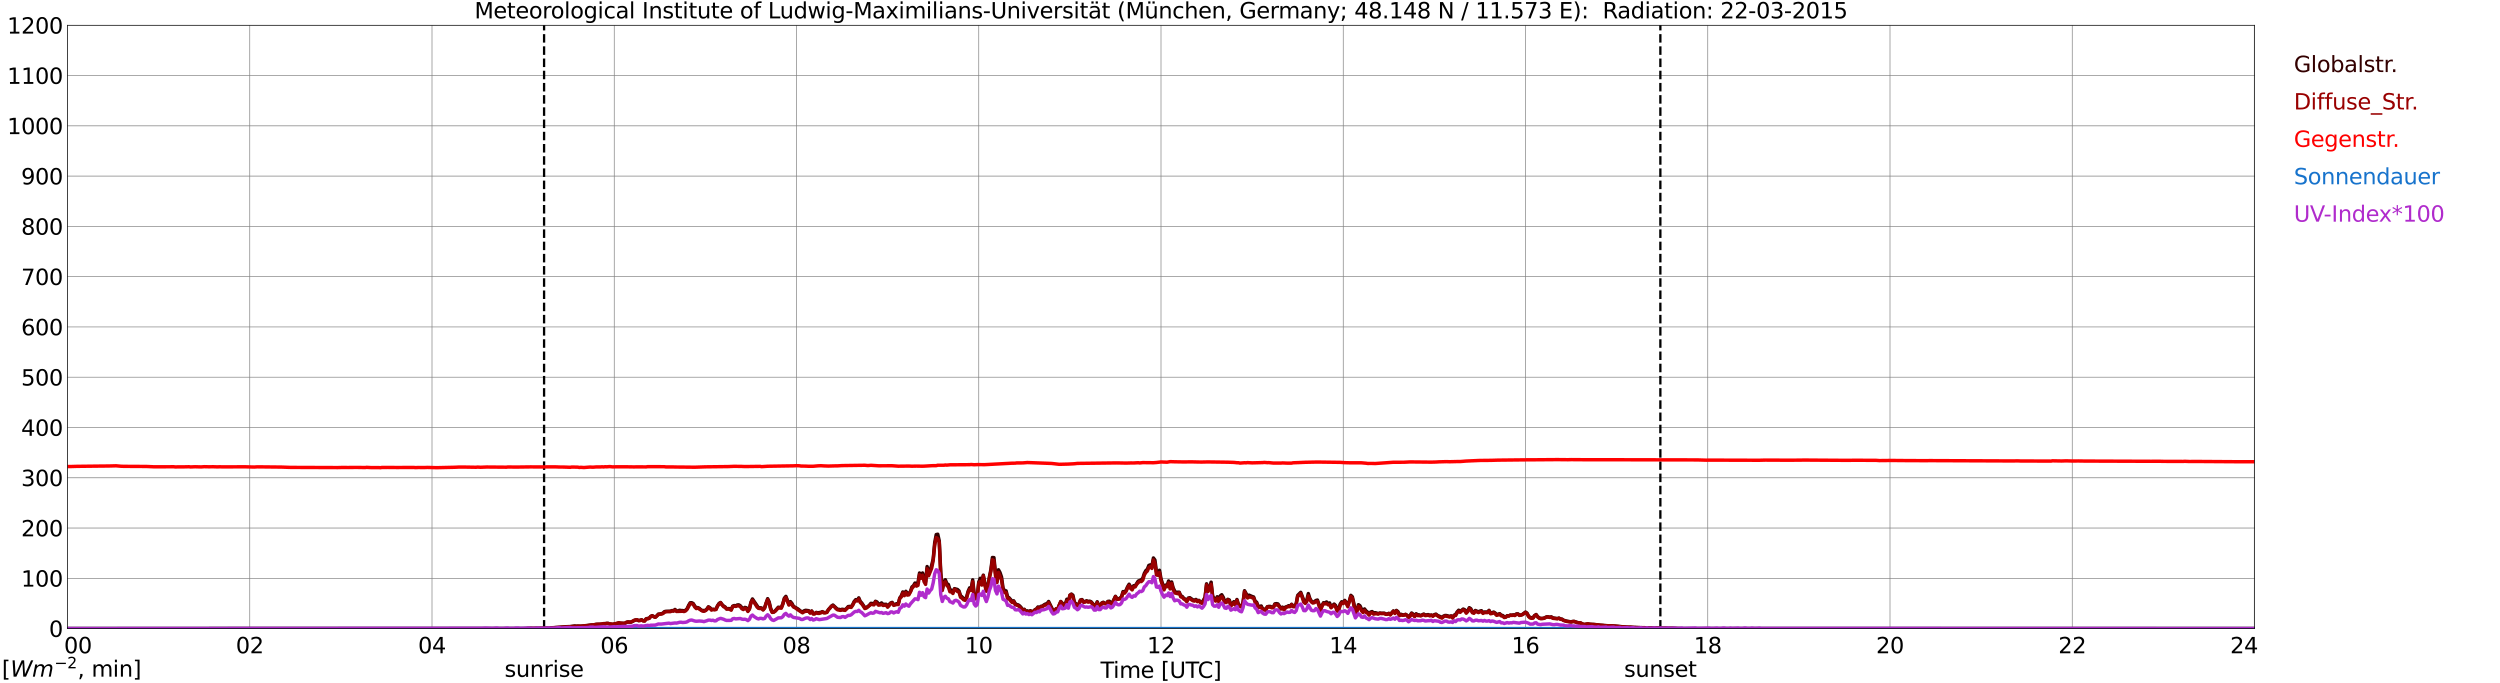 <?xml version="1.0" encoding="utf-8" standalone="no"?>
<!DOCTYPE svg PUBLIC "-//W3C//DTD SVG 1.1//EN"
  "http://www.w3.org/Graphics/SVG/1.1/DTD/svg11.dtd">
<svg xmlns:xlink="http://www.w3.org/1999/xlink" width="1085.4pt" height="296.64pt" viewBox="0 0 1085.4 296.64" xmlns="http://www.w3.org/2000/svg" version="1.1">
 <defs>
  <style type="text/css">*{stroke-linejoin: round; stroke-linecap: butt}</style>
 </defs>
 <g id="figure_1">
  <g id="patch_1">
   <path d="M 0 296.64 
L 1085.4 296.64 
L 1085.4 0 
L 0 0 
z
" style="fill: #ffffff"/>
  </g>
  <g id="axes_1">
   <g id="patch_2">
    <path d="M 29.306 272.909 
L 978.814 272.909 
L 978.814 10.976 
L 29.306 10.976 
z
" style="fill: #ffffff"/>
   </g>
   <g id="patch_3">
    <path d="M 978.814 272.909 
L 978.814 272.909 
L 978.814 10.976 
L 978.814 10.976 
z
" clip-path="url(#pcc5b416fed)" style="fill: #d3d3d3; opacity: 0.25; stroke: #d3d3d3; stroke-linejoin: miter"/>
   </g>
   <g id="matplotlib.axis_1">
    <g id="xtick_1">
     <g id="line2d_1">
      <path d="M 29.306 272.909 
L 29.306 10.976 
" clip-path="url(#pcc5b416fed)" style="fill: none; stroke: #808080; stroke-width: 0.3; stroke-linecap: square"/>
     </g>
     <g id="line2d_2"/>
     <g id="text_1">
      <!--    00 -->
      <g transform="translate(18.733 283.627) scale(0.095 -0.095)">
       <defs>
        <path id="DejaVuSans-20" transform="scale(0.016)"/>
        <path id="DejaVuSans-30" d="M 2034 4250 
Q 1547 4250 1301 3770 
Q 1056 3291 1056 2328 
Q 1056 1369 1301 889 
Q 1547 409 2034 409 
Q 2525 409 2770 889 
Q 3016 1369 3016 2328 
Q 3016 3291 2770 3770 
Q 2525 4250 2034 4250 
z
M 2034 4750 
Q 2819 4750 3233 4129 
Q 3647 3509 3647 2328 
Q 3647 1150 3233 529 
Q 2819 -91 2034 -91 
Q 1250 -91 836 529 
Q 422 1150 422 2328 
Q 422 3509 836 4129 
Q 1250 4750 2034 4750 
z
" transform="scale(0.016)"/>
       </defs>
       <use xlink:href="#DejaVuSans-20"/>
       <use xlink:href="#DejaVuSans-20" transform="translate(31.787 0)"/>
       <use xlink:href="#DejaVuSans-20" transform="translate(63.574 0)"/>
       <use xlink:href="#DejaVuSans-30" transform="translate(95.361 0)"/>
       <use xlink:href="#DejaVuSans-30" transform="translate(158.984 0)"/>
      </g>
     </g>
    </g>
    <g id="xtick_2">
     <g id="line2d_3">
      <path d="M 108.431 272.909 
L 108.431 10.976 
" clip-path="url(#pcc5b416fed)" style="fill: none; stroke: #808080; stroke-width: 0.3; stroke-linecap: square"/>
     </g>
     <g id="line2d_4"/>
     <g id="text_2">
      <!-- 02 -->
      <g transform="translate(102.387 283.627) scale(0.095 -0.095)">
       <defs>
        <path id="DejaVuSans-32" d="M 1228 531 
L 3431 531 
L 3431 0 
L 469 0 
L 469 531 
Q 828 903 1448 1529 
Q 2069 2156 2228 2338 
Q 2531 2678 2651 2914 
Q 2772 3150 2772 3378 
Q 2772 3750 2511 3984 
Q 2250 4219 1831 4219 
Q 1534 4219 1204 4116 
Q 875 4013 500 3803 
L 500 4441 
Q 881 4594 1212 4672 
Q 1544 4750 1819 4750 
Q 2544 4750 2975 4387 
Q 3406 4025 3406 3419 
Q 3406 3131 3298 2873 
Q 3191 2616 2906 2266 
Q 2828 2175 2409 1742 
Q 1991 1309 1228 531 
z
" transform="scale(0.016)"/>
       </defs>
       <use xlink:href="#DejaVuSans-30"/>
       <use xlink:href="#DejaVuSans-32" transform="translate(63.623 0)"/>
      </g>
     </g>
    </g>
    <g id="xtick_3">
     <g id="line2d_5">
      <path d="M 187.557 272.909 
L 187.557 10.976 
" clip-path="url(#pcc5b416fed)" style="fill: none; stroke: #808080; stroke-width: 0.3; stroke-linecap: square"/>
     </g>
     <g id="line2d_6"/>
     <g id="text_3">
      <!-- 04 -->
      <g transform="translate(181.513 283.627) scale(0.095 -0.095)">
       <defs>
        <path id="DejaVuSans-34" d="M 2419 4116 
L 825 1625 
L 2419 1625 
L 2419 4116 
z
M 2253 4666 
L 3047 4666 
L 3047 1625 
L 3713 1625 
L 3713 1100 
L 3047 1100 
L 3047 0 
L 2419 0 
L 2419 1100 
L 313 1100 
L 313 1709 
L 2253 4666 
z
" transform="scale(0.016)"/>
       </defs>
       <use xlink:href="#DejaVuSans-30"/>
       <use xlink:href="#DejaVuSans-34" transform="translate(63.623 0)"/>
      </g>
     </g>
    </g>
    <g id="xtick_4">
     <g id="line2d_7">
      <path d="M 266.683 272.909 
L 266.683 10.976 
" clip-path="url(#pcc5b416fed)" style="fill: none; stroke: #808080; stroke-width: 0.3; stroke-linecap: square"/>
     </g>
     <g id="line2d_8"/>
     <g id="text_4">
      <!-- 06 -->
      <g transform="translate(260.638 283.627) scale(0.095 -0.095)">
       <defs>
        <path id="DejaVuSans-36" d="M 2113 2584 
Q 1688 2584 1439 2293 
Q 1191 2003 1191 1497 
Q 1191 994 1439 701 
Q 1688 409 2113 409 
Q 2538 409 2786 701 
Q 3034 994 3034 1497 
Q 3034 2003 2786 2293 
Q 2538 2584 2113 2584 
z
M 3366 4563 
L 3366 3988 
Q 3128 4100 2886 4159 
Q 2644 4219 2406 4219 
Q 1781 4219 1451 3797 
Q 1122 3375 1075 2522 
Q 1259 2794 1537 2939 
Q 1816 3084 2150 3084 
Q 2853 3084 3261 2657 
Q 3669 2231 3669 1497 
Q 3669 778 3244 343 
Q 2819 -91 2113 -91 
Q 1303 -91 875 529 
Q 447 1150 447 2328 
Q 447 3434 972 4092 
Q 1497 4750 2381 4750 
Q 2619 4750 2861 4703 
Q 3103 4656 3366 4563 
z
" transform="scale(0.016)"/>
       </defs>
       <use xlink:href="#DejaVuSans-30"/>
       <use xlink:href="#DejaVuSans-36" transform="translate(63.623 0)"/>
      </g>
     </g>
    </g>
    <g id="xtick_5">
     <g id="line2d_9">
      <path d="M 345.808 272.909 
L 345.808 10.976 
" clip-path="url(#pcc5b416fed)" style="fill: none; stroke: #808080; stroke-width: 0.3; stroke-linecap: square"/>
     </g>
     <g id="line2d_10"/>
     <g id="text_5">
      <!-- 08 -->
      <g transform="translate(339.764 283.627) scale(0.095 -0.095)">
       <defs>
        <path id="DejaVuSans-38" d="M 2034 2216 
Q 1584 2216 1326 1975 
Q 1069 1734 1069 1313 
Q 1069 891 1326 650 
Q 1584 409 2034 409 
Q 2484 409 2743 651 
Q 3003 894 3003 1313 
Q 3003 1734 2745 1975 
Q 2488 2216 2034 2216 
z
M 1403 2484 
Q 997 2584 770 2862 
Q 544 3141 544 3541 
Q 544 4100 942 4425 
Q 1341 4750 2034 4750 
Q 2731 4750 3128 4425 
Q 3525 4100 3525 3541 
Q 3525 3141 3298 2862 
Q 3072 2584 2669 2484 
Q 3125 2378 3379 2068 
Q 3634 1759 3634 1313 
Q 3634 634 3220 271 
Q 2806 -91 2034 -91 
Q 1263 -91 848 271 
Q 434 634 434 1313 
Q 434 1759 690 2068 
Q 947 2378 1403 2484 
z
M 1172 3481 
Q 1172 3119 1398 2916 
Q 1625 2713 2034 2713 
Q 2441 2713 2670 2916 
Q 2900 3119 2900 3481 
Q 2900 3844 2670 4047 
Q 2441 4250 2034 4250 
Q 1625 4250 1398 4047 
Q 1172 3844 1172 3481 
z
" transform="scale(0.016)"/>
       </defs>
       <use xlink:href="#DejaVuSans-30"/>
       <use xlink:href="#DejaVuSans-38" transform="translate(63.623 0)"/>
      </g>
     </g>
    </g>
    <g id="xtick_6">
     <g id="line2d_11">
      <path d="M 424.934 272.909 
L 424.934 10.976 
" clip-path="url(#pcc5b416fed)" style="fill: none; stroke: #808080; stroke-width: 0.3; stroke-linecap: square"/>
     </g>
     <g id="line2d_12"/>
     <g id="text_6">
      <!-- 10 -->
      <g transform="translate(418.89 283.627) scale(0.095 -0.095)">
       <defs>
        <path id="DejaVuSans-31" d="M 794 531 
L 1825 531 
L 1825 4091 
L 703 3866 
L 703 4441 
L 1819 4666 
L 2450 4666 
L 2450 531 
L 3481 531 
L 3481 0 
L 794 0 
L 794 531 
z
" transform="scale(0.016)"/>
       </defs>
       <use xlink:href="#DejaVuSans-31"/>
       <use xlink:href="#DejaVuSans-30" transform="translate(63.623 0)"/>
      </g>
     </g>
    </g>
    <g id="xtick_7">
     <g id="line2d_13">
      <path d="M 504.06 272.909 
L 504.06 10.976 
" clip-path="url(#pcc5b416fed)" style="fill: none; stroke: #808080; stroke-width: 0.3; stroke-linecap: square"/>
     </g>
     <g id="line2d_14"/>
     <g id="text_7">
      <!-- 12 -->
      <g transform="translate(498.015 283.627) scale(0.095 -0.095)">
       <use xlink:href="#DejaVuSans-31"/>
       <use xlink:href="#DejaVuSans-32" transform="translate(63.623 0)"/>
      </g>
     </g>
    </g>
    <g id="xtick_8">
     <g id="line2d_15">
      <path d="M 583.185 272.909 
L 583.185 10.976 
" clip-path="url(#pcc5b416fed)" style="fill: none; stroke: #808080; stroke-width: 0.3; stroke-linecap: square"/>
     </g>
     <g id="line2d_16"/>
     <g id="text_8">
      <!-- 14 -->
      <g transform="translate(577.141 283.627) scale(0.095 -0.095)">
       <use xlink:href="#DejaVuSans-31"/>
       <use xlink:href="#DejaVuSans-34" transform="translate(63.623 0)"/>
      </g>
     </g>
    </g>
    <g id="xtick_9">
     <g id="line2d_17">
      <path d="M 662.311 272.909 
L 662.311 10.976 
" clip-path="url(#pcc5b416fed)" style="fill: none; stroke: #808080; stroke-width: 0.3; stroke-linecap: square"/>
     </g>
     <g id="line2d_18"/>
     <g id="text_9">
      <!-- 16 -->
      <g transform="translate(656.267 283.627) scale(0.095 -0.095)">
       <use xlink:href="#DejaVuSans-31"/>
       <use xlink:href="#DejaVuSans-36" transform="translate(63.623 0)"/>
      </g>
     </g>
    </g>
    <g id="xtick_10">
     <g id="line2d_19">
      <path d="M 741.437 272.909 
L 741.437 10.976 
" clip-path="url(#pcc5b416fed)" style="fill: none; stroke: #808080; stroke-width: 0.3; stroke-linecap: square"/>
     </g>
     <g id="line2d_20"/>
     <g id="text_10">
      <!-- 18 -->
      <g transform="translate(735.392 283.627) scale(0.095 -0.095)">
       <use xlink:href="#DejaVuSans-31"/>
       <use xlink:href="#DejaVuSans-38" transform="translate(63.623 0)"/>
      </g>
     </g>
    </g>
    <g id="xtick_11">
     <g id="line2d_21">
      <path d="M 820.562 272.909 
L 820.562 10.976 
" clip-path="url(#pcc5b416fed)" style="fill: none; stroke: #808080; stroke-width: 0.3; stroke-linecap: square"/>
     </g>
     <g id="line2d_22"/>
     <g id="text_11">
      <!-- 20 -->
      <g transform="translate(814.518 283.627) scale(0.095 -0.095)">
       <use xlink:href="#DejaVuSans-32"/>
       <use xlink:href="#DejaVuSans-30" transform="translate(63.623 0)"/>
      </g>
     </g>
    </g>
    <g id="xtick_12">
     <g id="line2d_23">
      <path d="M 899.688 272.909 
L 899.688 10.976 
" clip-path="url(#pcc5b416fed)" style="fill: none; stroke: #808080; stroke-width: 0.3; stroke-linecap: square"/>
     </g>
     <g id="line2d_24"/>
     <g id="text_12">
      <!-- 22 -->
      <g transform="translate(893.644 283.627) scale(0.095 -0.095)">
       <use xlink:href="#DejaVuSans-32"/>
       <use xlink:href="#DejaVuSans-32" transform="translate(63.623 0)"/>
      </g>
     </g>
    </g>
    <g id="xtick_13">
     <g id="line2d_25">
      <path d="M 978.814 272.909 
L 978.814 10.976 
" clip-path="url(#pcc5b416fed)" style="fill: none; stroke: #808080; stroke-width: 0.3; stroke-linecap: square"/>
     </g>
     <g id="line2d_26"/>
     <g id="text_13">
      <!-- 24    -->
      <g transform="translate(968.241 283.627) scale(0.095 -0.095)">
       <use xlink:href="#DejaVuSans-32"/>
       <use xlink:href="#DejaVuSans-34" transform="translate(63.623 0)"/>
       <use xlink:href="#DejaVuSans-20" transform="translate(127.246 0)"/>
       <use xlink:href="#DejaVuSans-20" transform="translate(159.033 0)"/>
       <use xlink:href="#DejaVuSans-20" transform="translate(190.82 0)"/>
      </g>
     </g>
    </g>
    <g id="text_14">
     <!-- Time [UTC] -->
     <g transform="translate(477.806 294.322) scale(0.095 -0.095)">
      <defs>
       <path id="DejaVuSans-54" d="M -19 4666 
L 3928 4666 
L 3928 4134 
L 2272 4134 
L 2272 0 
L 1638 0 
L 1638 4134 
L -19 4134 
L -19 4666 
z
" transform="scale(0.016)"/>
       <path id="DejaVuSans-69" d="M 603 3500 
L 1178 3500 
L 1178 0 
L 603 0 
L 603 3500 
z
M 603 4863 
L 1178 4863 
L 1178 4134 
L 603 4134 
L 603 4863 
z
" transform="scale(0.016)"/>
       <path id="DejaVuSans-6d" d="M 3328 2828 
Q 3544 3216 3844 3400 
Q 4144 3584 4550 3584 
Q 5097 3584 5394 3201 
Q 5691 2819 5691 2113 
L 5691 0 
L 5113 0 
L 5113 2094 
Q 5113 2597 4934 2840 
Q 4756 3084 4391 3084 
Q 3944 3084 3684 2787 
Q 3425 2491 3425 1978 
L 3425 0 
L 2847 0 
L 2847 2094 
Q 2847 2600 2669 2842 
Q 2491 3084 2119 3084 
Q 1678 3084 1418 2786 
Q 1159 2488 1159 1978 
L 1159 0 
L 581 0 
L 581 3500 
L 1159 3500 
L 1159 2956 
Q 1356 3278 1631 3431 
Q 1906 3584 2284 3584 
Q 2666 3584 2933 3390 
Q 3200 3197 3328 2828 
z
" transform="scale(0.016)"/>
       <path id="DejaVuSans-65" d="M 3597 1894 
L 3597 1613 
L 953 1613 
Q 991 1019 1311 708 
Q 1631 397 2203 397 
Q 2534 397 2845 478 
Q 3156 559 3463 722 
L 3463 178 
Q 3153 47 2828 -22 
Q 2503 -91 2169 -91 
Q 1331 -91 842 396 
Q 353 884 353 1716 
Q 353 2575 817 3079 
Q 1281 3584 2069 3584 
Q 2775 3584 3186 3129 
Q 3597 2675 3597 1894 
z
M 3022 2063 
Q 3016 2534 2758 2815 
Q 2500 3097 2075 3097 
Q 1594 3097 1305 2825 
Q 1016 2553 972 2059 
L 3022 2063 
z
" transform="scale(0.016)"/>
       <path id="DejaVuSans-5b" d="M 550 4863 
L 1875 4863 
L 1875 4416 
L 1125 4416 
L 1125 -397 
L 1875 -397 
L 1875 -844 
L 550 -844 
L 550 4863 
z
" transform="scale(0.016)"/>
       <path id="DejaVuSans-55" d="M 556 4666 
L 1191 4666 
L 1191 1831 
Q 1191 1081 1462 751 
Q 1734 422 2344 422 
Q 2950 422 3222 751 
Q 3494 1081 3494 1831 
L 3494 4666 
L 4128 4666 
L 4128 1753 
Q 4128 841 3676 375 
Q 3225 -91 2344 -91 
Q 1459 -91 1007 375 
Q 556 841 556 1753 
L 556 4666 
z
" transform="scale(0.016)"/>
       <path id="DejaVuSans-43" d="M 4122 4306 
L 4122 3641 
Q 3803 3938 3442 4084 
Q 3081 4231 2675 4231 
Q 1875 4231 1450 3742 
Q 1025 3253 1025 2328 
Q 1025 1406 1450 917 
Q 1875 428 2675 428 
Q 3081 428 3442 575 
Q 3803 722 4122 1019 
L 4122 359 
Q 3791 134 3420 21 
Q 3050 -91 2638 -91 
Q 1578 -91 968 557 
Q 359 1206 359 2328 
Q 359 3453 968 4101 
Q 1578 4750 2638 4750 
Q 3056 4750 3426 4639 
Q 3797 4528 4122 4306 
z
" transform="scale(0.016)"/>
       <path id="DejaVuSans-5d" d="M 1947 4863 
L 1947 -844 
L 622 -844 
L 622 -397 
L 1369 -397 
L 1369 4416 
L 622 4416 
L 622 4863 
L 1947 4863 
z
" transform="scale(0.016)"/>
      </defs>
      <use xlink:href="#DejaVuSans-54"/>
      <use xlink:href="#DejaVuSans-69" transform="translate(57.959 0)"/>
      <use xlink:href="#DejaVuSans-6d" transform="translate(85.742 0)"/>
      <use xlink:href="#DejaVuSans-65" transform="translate(183.154 0)"/>
      <use xlink:href="#DejaVuSans-20" transform="translate(244.678 0)"/>
      <use xlink:href="#DejaVuSans-5b" transform="translate(276.465 0)"/>
      <use xlink:href="#DejaVuSans-55" transform="translate(315.479 0)"/>
      <use xlink:href="#DejaVuSans-54" transform="translate(388.672 0)"/>
      <use xlink:href="#DejaVuSans-43" transform="translate(443.881 0)"/>
      <use xlink:href="#DejaVuSans-5d" transform="translate(513.705 0)"/>
     </g>
    </g>
   </g>
   <g id="matplotlib.axis_2">
    <g id="ytick_1">
     <g id="line2d_27">
      <path d="M 29.306 272.909 
L 978.814 272.909 
" clip-path="url(#pcc5b416fed)" style="fill: none; stroke: #808080; stroke-width: 0.3; stroke-linecap: square"/>
     </g>
     <g id="line2d_28"/>
     <g id="text_15">
      <!-- 0 -->
      <g transform="translate(21.261 276.518) scale(0.095 -0.095)">
       <use xlink:href="#DejaVuSans-30"/>
      </g>
     </g>
    </g>
    <g id="ytick_2">
     <g id="line2d_29">
      <path d="M 29.306 251.081 
L 978.814 251.081 
" clip-path="url(#pcc5b416fed)" style="fill: none; stroke: #808080; stroke-width: 0.3; stroke-linecap: square"/>
     </g>
     <g id="line2d_30"/>
     <g id="text_16">
      <!-- 100 -->
      <g transform="translate(9.173 254.69) scale(0.095 -0.095)">
       <use xlink:href="#DejaVuSans-31"/>
       <use xlink:href="#DejaVuSans-30" transform="translate(63.623 0)"/>
       <use xlink:href="#DejaVuSans-30" transform="translate(127.246 0)"/>
      </g>
     </g>
    </g>
    <g id="ytick_3">
     <g id="line2d_31">
      <path d="M 29.306 229.253 
L 978.814 229.253 
" clip-path="url(#pcc5b416fed)" style="fill: none; stroke: #808080; stroke-width: 0.3; stroke-linecap: square"/>
     </g>
     <g id="line2d_32"/>
     <g id="text_17">
      <!-- 200 -->
      <g transform="translate(9.173 232.863) scale(0.095 -0.095)">
       <use xlink:href="#DejaVuSans-32"/>
       <use xlink:href="#DejaVuSans-30" transform="translate(63.623 0)"/>
       <use xlink:href="#DejaVuSans-30" transform="translate(127.246 0)"/>
      </g>
     </g>
    </g>
    <g id="ytick_4">
     <g id="line2d_33">
      <path d="M 29.306 207.426 
L 978.814 207.426 
" clip-path="url(#pcc5b416fed)" style="fill: none; stroke: #808080; stroke-width: 0.3; stroke-linecap: square"/>
     </g>
     <g id="line2d_34"/>
     <g id="text_18">
      <!-- 300 -->
      <g transform="translate(9.173 211.035) scale(0.095 -0.095)">
       <defs>
        <path id="DejaVuSans-33" d="M 2597 2516 
Q 3050 2419 3304 2112 
Q 3559 1806 3559 1356 
Q 3559 666 3084 287 
Q 2609 -91 1734 -91 
Q 1441 -91 1130 -33 
Q 819 25 488 141 
L 488 750 
Q 750 597 1062 519 
Q 1375 441 1716 441 
Q 2309 441 2620 675 
Q 2931 909 2931 1356 
Q 2931 1769 2642 2001 
Q 2353 2234 1838 2234 
L 1294 2234 
L 1294 2753 
L 1863 2753 
Q 2328 2753 2575 2939 
Q 2822 3125 2822 3475 
Q 2822 3834 2567 4026 
Q 2313 4219 1838 4219 
Q 1578 4219 1281 4162 
Q 984 4106 628 3988 
L 628 4550 
Q 988 4650 1302 4700 
Q 1616 4750 1894 4750 
Q 2613 4750 3031 4423 
Q 3450 4097 3450 3541 
Q 3450 3153 3228 2886 
Q 3006 2619 2597 2516 
z
" transform="scale(0.016)"/>
       </defs>
       <use xlink:href="#DejaVuSans-33"/>
       <use xlink:href="#DejaVuSans-30" transform="translate(63.623 0)"/>
       <use xlink:href="#DejaVuSans-30" transform="translate(127.246 0)"/>
      </g>
     </g>
    </g>
    <g id="ytick_5">
     <g id="line2d_35">
      <path d="M 29.306 185.598 
L 978.814 185.598 
" clip-path="url(#pcc5b416fed)" style="fill: none; stroke: #808080; stroke-width: 0.3; stroke-linecap: square"/>
     </g>
     <g id="line2d_36"/>
     <g id="text_19">
      <!-- 400 -->
      <g transform="translate(9.173 189.207) scale(0.095 -0.095)">
       <use xlink:href="#DejaVuSans-34"/>
       <use xlink:href="#DejaVuSans-30" transform="translate(63.623 0)"/>
       <use xlink:href="#DejaVuSans-30" transform="translate(127.246 0)"/>
      </g>
     </g>
    </g>
    <g id="ytick_6">
     <g id="line2d_37">
      <path d="M 29.306 163.77 
L 978.814 163.77 
" clip-path="url(#pcc5b416fed)" style="fill: none; stroke: #808080; stroke-width: 0.3; stroke-linecap: square"/>
     </g>
     <g id="line2d_38"/>
     <g id="text_20">
      <!-- 500 -->
      <g transform="translate(9.173 167.379) scale(0.095 -0.095)">
       <defs>
        <path id="DejaVuSans-35" d="M 691 4666 
L 3169 4666 
L 3169 4134 
L 1269 4134 
L 1269 2991 
Q 1406 3038 1543 3061 
Q 1681 3084 1819 3084 
Q 2600 3084 3056 2656 
Q 3513 2228 3513 1497 
Q 3513 744 3044 326 
Q 2575 -91 1722 -91 
Q 1428 -91 1123 -41 
Q 819 9 494 109 
L 494 744 
Q 775 591 1075 516 
Q 1375 441 1709 441 
Q 2250 441 2565 725 
Q 2881 1009 2881 1497 
Q 2881 1984 2565 2268 
Q 2250 2553 1709 2553 
Q 1456 2553 1204 2497 
Q 953 2441 691 2322 
L 691 4666 
z
" transform="scale(0.016)"/>
       </defs>
       <use xlink:href="#DejaVuSans-35"/>
       <use xlink:href="#DejaVuSans-30" transform="translate(63.623 0)"/>
       <use xlink:href="#DejaVuSans-30" transform="translate(127.246 0)"/>
      </g>
     </g>
    </g>
    <g id="ytick_7">
     <g id="line2d_39">
      <path d="M 29.306 141.942 
L 978.814 141.942 
" clip-path="url(#pcc5b416fed)" style="fill: none; stroke: #808080; stroke-width: 0.3; stroke-linecap: square"/>
     </g>
     <g id="line2d_40"/>
     <g id="text_21">
      <!-- 600 -->
      <g transform="translate(9.173 145.551) scale(0.095 -0.095)">
       <use xlink:href="#DejaVuSans-36"/>
       <use xlink:href="#DejaVuSans-30" transform="translate(63.623 0)"/>
       <use xlink:href="#DejaVuSans-30" transform="translate(127.246 0)"/>
      </g>
     </g>
    </g>
    <g id="ytick_8">
     <g id="line2d_41">
      <path d="M 29.306 120.114 
L 978.814 120.114 
" clip-path="url(#pcc5b416fed)" style="fill: none; stroke: #808080; stroke-width: 0.3; stroke-linecap: square"/>
     </g>
     <g id="line2d_42"/>
     <g id="text_22">
      <!-- 700 -->
      <g transform="translate(9.173 123.724) scale(0.095 -0.095)">
       <defs>
        <path id="DejaVuSans-37" d="M 525 4666 
L 3525 4666 
L 3525 4397 
L 1831 0 
L 1172 0 
L 2766 4134 
L 525 4134 
L 525 4666 
z
" transform="scale(0.016)"/>
       </defs>
       <use xlink:href="#DejaVuSans-37"/>
       <use xlink:href="#DejaVuSans-30" transform="translate(63.623 0)"/>
       <use xlink:href="#DejaVuSans-30" transform="translate(127.246 0)"/>
      </g>
     </g>
    </g>
    <g id="ytick_9">
     <g id="line2d_43">
      <path d="M 29.306 98.287 
L 978.814 98.287 
" clip-path="url(#pcc5b416fed)" style="fill: none; stroke: #808080; stroke-width: 0.3; stroke-linecap: square"/>
     </g>
     <g id="line2d_44"/>
     <g id="text_23">
      <!-- 800 -->
      <g transform="translate(9.173 101.896) scale(0.095 -0.095)">
       <use xlink:href="#DejaVuSans-38"/>
       <use xlink:href="#DejaVuSans-30" transform="translate(63.623 0)"/>
       <use xlink:href="#DejaVuSans-30" transform="translate(127.246 0)"/>
      </g>
     </g>
    </g>
    <g id="ytick_10">
     <g id="line2d_45">
      <path d="M 29.306 76.459 
L 978.814 76.459 
" clip-path="url(#pcc5b416fed)" style="fill: none; stroke: #808080; stroke-width: 0.3; stroke-linecap: square"/>
     </g>
     <g id="line2d_46"/>
     <g id="text_24">
      <!-- 900 -->
      <g transform="translate(9.173 80.068) scale(0.095 -0.095)">
       <defs>
        <path id="DejaVuSans-39" d="M 703 97 
L 703 672 
Q 941 559 1184 500 
Q 1428 441 1663 441 
Q 2288 441 2617 861 
Q 2947 1281 2994 2138 
Q 2813 1869 2534 1725 
Q 2256 1581 1919 1581 
Q 1219 1581 811 2004 
Q 403 2428 403 3163 
Q 403 3881 828 4315 
Q 1253 4750 1959 4750 
Q 2769 4750 3195 4129 
Q 3622 3509 3622 2328 
Q 3622 1225 3098 567 
Q 2575 -91 1691 -91 
Q 1453 -91 1209 -44 
Q 966 3 703 97 
z
M 1959 2075 
Q 2384 2075 2632 2365 
Q 2881 2656 2881 3163 
Q 2881 3666 2632 3958 
Q 2384 4250 1959 4250 
Q 1534 4250 1286 3958 
Q 1038 3666 1038 3163 
Q 1038 2656 1286 2365 
Q 1534 2075 1959 2075 
z
" transform="scale(0.016)"/>
       </defs>
       <use xlink:href="#DejaVuSans-39"/>
       <use xlink:href="#DejaVuSans-30" transform="translate(63.623 0)"/>
       <use xlink:href="#DejaVuSans-30" transform="translate(127.246 0)"/>
      </g>
     </g>
    </g>
    <g id="ytick_11">
     <g id="line2d_47">
      <path d="M 29.306 54.631 
L 978.814 54.631 
" clip-path="url(#pcc5b416fed)" style="fill: none; stroke: #808080; stroke-width: 0.3; stroke-linecap: square"/>
     </g>
     <g id="line2d_48"/>
     <g id="text_25">
      <!-- 1000 -->
      <g transform="translate(3.128 58.24) scale(0.095 -0.095)">
       <use xlink:href="#DejaVuSans-31"/>
       <use xlink:href="#DejaVuSans-30" transform="translate(63.623 0)"/>
       <use xlink:href="#DejaVuSans-30" transform="translate(127.246 0)"/>
       <use xlink:href="#DejaVuSans-30" transform="translate(190.869 0)"/>
      </g>
     </g>
    </g>
    <g id="ytick_12">
     <g id="line2d_49">
      <path d="M 29.306 32.803 
L 978.814 32.803 
" clip-path="url(#pcc5b416fed)" style="fill: none; stroke: #808080; stroke-width: 0.3; stroke-linecap: square"/>
     </g>
     <g id="line2d_50"/>
     <g id="text_26">
      <!-- 1100 -->
      <g transform="translate(3.128 36.413) scale(0.095 -0.095)">
       <use xlink:href="#DejaVuSans-31"/>
       <use xlink:href="#DejaVuSans-31" transform="translate(63.623 0)"/>
       <use xlink:href="#DejaVuSans-30" transform="translate(127.246 0)"/>
       <use xlink:href="#DejaVuSans-30" transform="translate(190.869 0)"/>
      </g>
     </g>
    </g>
    <g id="ytick_13">
     <g id="line2d_51">
      <path d="M 29.306 10.976 
L 978.814 10.976 
" clip-path="url(#pcc5b416fed)" style="fill: none; stroke: #808080; stroke-width: 0.3; stroke-linecap: square"/>
     </g>
     <g id="line2d_52"/>
     <g id="text_27">
      <!-- 1200 -->
      <g transform="translate(3.128 14.585) scale(0.095 -0.095)">
       <use xlink:href="#DejaVuSans-31"/>
       <use xlink:href="#DejaVuSans-32" transform="translate(63.623 0)"/>
       <use xlink:href="#DejaVuSans-30" transform="translate(127.246 0)"/>
       <use xlink:href="#DejaVuSans-30" transform="translate(190.869 0)"/>
      </g>
     </g>
    </g>
   </g>
   <g id="line2d_53">
    <path d="M 236.219 272.909 
L 236.219 10.976 
" clip-path="url(#pcc5b416fed)" style="fill: none; stroke-dasharray: 3.7,1.6; stroke-dashoffset: 0; stroke: #000000"/>
   </g>
   <g id="line2d_54">
    <path d="M 720.864 272.909 
L 720.864 10.976 
" clip-path="url(#pcc5b416fed)" style="fill: none; stroke-dasharray: 3.7,1.6; stroke-dashoffset: 0; stroke: #000000"/>
   </g>
   <g id="line2d_55">
    <path d="M 29.306 272.909 
L 229.757 272.867 
L 230.417 272.78 
L 231.736 272.898 
L 233.054 272.78 
L 235.033 272.839 
L 236.351 272.721 
L 237.011 272.78 
L 237.67 272.66 
L 238.329 272.691 
L 239.648 272.573 
L 240.308 272.601 
L 240.967 272.483 
L 242.286 272.394 
L 246.242 272.068 
L 247.561 272.038 
L 249.539 271.743 
L 250.198 271.861 
L 250.858 271.802 
L 252.176 271.92 
L 256.792 271.328 
L 257.451 271.328 
L 258.77 271.062 
L 261.408 271.003 
L 262.067 270.765 
L 263.386 270.676 
L 264.045 270.617 
L 264.705 270.883 
L 266.023 271.091 
L 268.002 270.676 
L 268.661 270.381 
L 269.32 270.589 
L 271.298 270.617 
L 271.958 270.233 
L 272.617 269.995 
L 273.936 270.115 
L 275.914 269.137 
L 276.573 269.106 
L 277.233 269.462 
L 278.552 269.078 
L 279.211 269.462 
L 279.87 269.58 
L 280.53 268.663 
L 281.189 268.484 
L 281.849 268.425 
L 282.508 267.596 
L 283.167 267.301 
L 284.486 267.982 
L 285.145 267.419 
L 285.805 266.618 
L 286.464 266.59 
L 287.783 266.264 
L 288.442 265.553 
L 289.102 265.404 
L 291.08 265.345 
L 291.739 265.079 
L 292.399 265.138 
L 293.058 264.606 
L 293.717 265.197 
L 294.377 265.256 
L 295.036 264.931 
L 295.696 265.079 
L 296.355 265.079 
L 297.014 265.197 
L 297.674 264.931 
L 298.333 264.25 
L 298.992 262.798 
L 299.652 261.702 
L 300.311 261.672 
L 300.971 262.028 
L 301.63 263.123 
L 302.289 263.866 
L 302.949 263.776 
L 303.608 264.101 
L 304.267 264.723 
L 304.927 265.079 
L 306.246 265.02 
L 306.905 264.398 
L 307.564 263.451 
L 308.224 263.835 
L 308.883 264.575 
L 310.861 264.516 
L 311.521 263.006 
L 312.18 261.969 
L 312.839 261.585 
L 313.499 262.473 
L 314.158 263.123 
L 314.818 263.51 
L 315.477 264.368 
L 316.136 264.219 
L 316.796 264.25 
L 317.455 264.575 
L 318.114 263.182 
L 318.774 262.888 
L 319.433 263.036 
L 320.093 262.65 
L 320.752 262.591 
L 321.411 263.006 
L 322.071 263.776 
L 322.73 264.25 
L 323.39 263.717 
L 324.049 263.894 
L 324.708 265.197 
L 325.368 264.339 
L 326.027 261.467 
L 326.686 260.044 
L 329.324 263.924 
L 329.983 263.866 
L 330.643 263.953 
L 331.302 264.606 
L 331.961 263.866 
L 333.28 259.926 
L 333.94 261.288 
L 334.599 264.16 
L 335.258 265.701 
L 335.918 265.701 
L 336.577 265.169 
L 337.896 263.628 
L 339.215 263.804 
L 339.874 262.117 
L 340.533 259.688 
L 341.193 258.919 
L 342.512 262.325 
L 343.171 261.198 
L 343.83 261.999 
L 344.49 263.243 
L 345.808 264.012 
L 346.468 264.398 
L 347.787 265.463 
L 348.446 265.612 
L 349.105 265.197 
L 349.765 264.961 
L 351.083 265.138 
L 351.743 265.996 
L 352.402 265.256 
L 353.062 266.323 
L 353.721 266.411 
L 354.38 265.878 
L 355.04 266.057 
L 356.359 265.85 
L 357.018 265.553 
L 357.677 265.909 
L 358.337 265.937 
L 358.996 265.791 
L 359.655 264.664 
L 360.974 263.182 
L 361.634 262.68 
L 363.612 264.516 
L 364.271 264.547 
L 364.93 264.754 
L 365.59 264.516 
L 366.909 264.693 
L 367.568 264.16 
L 368.227 263.361 
L 368.887 263.272 
L 369.546 263.451 
L 370.206 262.501 
L 370.865 261.111 
L 371.524 260.34 
L 372.184 260.696 
L 372.843 259.57 
L 373.502 261.111 
L 374.162 261.82 
L 375.481 263.804 
L 376.14 263.717 
L 376.799 263.331 
L 377.459 262.77 
L 378.118 261.94 
L 378.777 262.028 
L 379.437 262.266 
L 380.096 261.052 
L 380.756 261.347 
L 381.415 262.235 
L 382.074 262.207 
L 382.734 261.761 
L 383.393 262.414 
L 384.712 262.355 
L 385.371 263.302 
L 386.031 262.442 
L 386.69 261.792 
L 387.349 261.526 
L 388.009 262.562 
L 388.668 262.383 
L 389.328 262.058 
L 389.987 262.148 
L 390.646 259.629 
L 391.306 258.651 
L 391.965 256.994 
L 392.624 257.97 
L 393.284 256.728 
L 393.943 257.555 
L 394.603 257.616 
L 395.262 256.846 
L 395.921 254.831 
L 396.581 254.327 
L 397.24 253.144 
L 397.899 253.321 
L 398.559 252.936 
L 399.218 248.761 
L 399.878 249.59 
L 400.537 248.761 
L 401.196 251.07 
L 401.856 252.581 
L 402.515 245.976 
L 403.175 248.374 
L 403.834 247.665 
L 404.493 245.412 
L 405.153 242.688 
L 405.812 235.581 
L 406.471 232.087 
L 407.131 231.938 
L 407.79 234.87 
L 408.45 248.582 
L 409.109 255.691 
L 409.768 252.64 
L 410.428 251.692 
L 411.087 253.41 
L 411.746 253.766 
L 412.406 255.898 
L 413.065 256.283 
L 413.725 256.905 
L 414.384 255.571 
L 415.703 255.927 
L 416.362 256.549 
L 417.022 258.592 
L 417.681 259.155 
L 418.34 259.926 
L 419 260.102 
L 419.659 259.186 
L 420.318 256.697 
L 420.978 255.217 
L 421.637 255.719 
L 422.297 251.751 
L 422.956 257.883 
L 423.615 259.452 
L 424.275 258.978 
L 424.934 252.698 
L 425.593 251.07 
L 426.253 253.292 
L 426.912 249.708 
L 428.231 256.252 
L 428.89 254.683 
L 429.55 250.538 
L 430.209 247.22 
L 430.869 242.038 
L 431.528 242.097 
L 432.187 248.612 
L 432.847 252.373 
L 433.506 247.368 
L 434.165 248.582 
L 434.825 250.538 
L 435.484 255.305 
L 436.144 256.521 
L 436.803 256.521 
L 437.462 259.096 
L 438.122 259.541 
L 439.44 261.08 
L 440.1 260.845 
L 440.759 262.028 
L 441.419 262.473 
L 442.078 262.621 
L 442.737 263.095 
L 443.397 263.835 
L 444.056 264.931 
L 444.716 264.516 
L 445.375 265.435 
L 446.034 265.197 
L 446.694 265.494 
L 447.353 265.138 
L 448.012 265.522 
L 448.672 265.376 
L 449.331 264.693 
L 449.991 264.368 
L 450.65 263.51 
L 451.309 263.776 
L 451.969 263.213 
L 452.628 263.123 
L 453.287 262.591 
L 453.947 262.235 
L 454.606 262.058 
L 455.266 261.139 
L 457.244 265.197 
L 457.903 265.169 
L 458.563 264.309 
L 459.222 264.339 
L 460.541 261.139 
L 461.859 262.562 
L 462.519 262.207 
L 463.178 260.161 
L 463.838 261.585 
L 464.497 258.505 
L 465.156 257.911 
L 465.816 258.415 
L 466.475 261.495 
L 467.794 262.77 
L 468.453 262.058 
L 469.113 260.489 
L 469.772 260.31 
L 470.431 261.17 
L 471.091 261.198 
L 471.75 260.814 
L 472.409 261.111 
L 473.069 260.991 
L 473.728 261.259 
L 475.047 262.77 
L 475.706 263.095 
L 476.366 261.259 
L 477.025 262.739 
L 477.685 263.302 
L 478.344 261.792 
L 479.003 261.467 
L 479.663 261.969 
L 480.322 261.969 
L 480.981 261.111 
L 481.641 261.021 
L 482.3 261.851 
L 482.96 261.613 
L 484.278 258.889 
L 484.938 259.926 
L 485.597 260.015 
L 486.256 259.659 
L 486.916 259.037 
L 487.575 256.846 
L 488.235 257.053 
L 488.894 256.283 
L 489.553 254.742 
L 490.213 253.646 
L 490.872 254.803 
L 491.532 255.632 
L 492.191 254.298 
L 492.85 254.357 
L 494.169 252.284 
L 495.488 251.721 
L 496.147 251.04 
L 496.807 248.968 
L 497.466 247.752 
L 498.125 247.161 
L 498.785 245.473 
L 499.444 245.236 
L 500.103 245.886 
L 500.763 242.245 
L 501.422 243.134 
L 502.082 248.198 
L 502.741 249.086 
L 503.4 247.576 
L 504.06 251.277 
L 505.379 255.512 
L 506.038 254.032 
L 506.697 254.268 
L 507.357 252.225 
L 508.016 254.949 
L 508.675 252.67 
L 509.335 255.217 
L 509.994 256.608 
L 510.654 257.26 
L 511.313 257.112 
L 511.972 257.112 
L 512.632 258.651 
L 513.291 258.948 
L 513.95 259.777 
L 514.61 260.133 
L 515.269 260.873 
L 515.929 259.629 
L 516.588 259.511 
L 517.907 260.43 
L 518.566 260.576 
L 519.226 260.251 
L 519.885 260.783 
L 520.544 260.666 
L 521.204 261.377 
L 521.863 261.643 
L 523.182 259.334 
L 523.841 253.469 
L 524.501 255.837 
L 525.16 255.128 
L 525.819 252.757 
L 526.479 258.681 
L 527.138 260.015 
L 527.797 260.607 
L 528.457 259.096 
L 529.116 260.637 
L 529.776 258.712 
L 530.435 258.208 
L 531.094 259.334 
L 531.754 261.111 
L 532.413 261.198 
L 533.073 260.192 
L 533.732 260.489 
L 534.391 262.68 
L 535.051 262.148 
L 535.71 261.229 
L 536.369 262.414 
L 537.029 260.281 
L 537.688 262.355 
L 538.348 263.095 
L 539.007 263.361 
L 539.666 261.613 
L 540.326 256.459 
L 541.644 258.83 
L 542.304 258.385 
L 543.623 258.978 
L 544.282 259.186 
L 544.941 261.021 
L 545.601 261.467 
L 546.26 263.331 
L 546.919 263.272 
L 547.579 263.095 
L 548.238 264.457 
L 548.898 264.398 
L 549.557 264.782 
L 550.216 263.42 
L 550.876 263.272 
L 551.535 263.272 
L 552.195 263.658 
L 552.854 263.538 
L 553.513 262.176 
L 554.173 262.058 
L 554.832 262.207 
L 556.151 264.16 
L 556.81 263.597 
L 557.47 264.575 
L 558.129 263.538 
L 558.788 263.361 
L 559.448 262.977 
L 560.107 263.182 
L 560.766 262.355 
L 561.426 263.095 
L 562.085 263.036 
L 562.745 262.148 
L 563.404 258.474 
L 564.723 257.171 
L 566.042 260.637 
L 566.701 261.318 
L 567.36 260.517 
L 568.02 257.704 
L 568.679 259.836 
L 569.338 260.991 
L 569.998 261.467 
L 570.657 261.229 
L 571.317 260.696 
L 571.976 260.517 
L 572.635 262.355 
L 573.295 264.723 
L 573.954 262.977 
L 574.613 261.672 
L 575.273 261.761 
L 575.932 261.347 
L 576.592 262.087 
L 577.251 261.761 
L 577.91 263.628 
L 578.57 262.857 
L 579.229 262.266 
L 579.889 262.916 
L 580.548 264.813 
L 581.207 264.427 
L 581.867 262.235 
L 582.526 261.259 
L 583.185 261.585 
L 583.845 260.666 
L 585.164 262.68 
L 585.823 260.962 
L 586.482 258.474 
L 587.142 259.096 
L 587.801 262.058 
L 588.46 265.85 
L 589.12 265.108 
L 589.779 262.532 
L 590.439 262.977 
L 591.098 264.398 
L 591.757 265.404 
L 592.417 264.368 
L 593.076 265.228 
L 593.736 265.76 
L 594.395 266.679 
L 595.054 265.73 
L 595.714 265.522 
L 596.373 266.116 
L 597.032 265.996 
L 597.692 266.144 
L 598.351 266.472 
L 599.011 266.116 
L 599.67 266.234 
L 600.989 266.203 
L 601.648 266.531 
L 602.307 266.59 
L 602.967 266.264 
L 603.626 266.797 
L 604.945 265.228 
L 605.604 266.057 
L 606.264 265.02 
L 606.923 265.522 
L 607.582 266.856 
L 608.242 266.679 
L 608.901 266.915 
L 609.561 267.004 
L 610.22 266.708 
L 610.879 267.094 
L 611.539 267.893 
L 612.198 267.24 
L 612.858 266.144 
L 613.517 266.618 
L 614.176 267.506 
L 614.836 266.472 
L 615.495 266.915 
L 616.154 266.945 
L 616.814 267.24 
L 618.133 266.59 
L 618.792 267.033 
L 620.111 266.825 
L 620.77 267.153 
L 621.429 267.004 
L 622.089 267.301 
L 622.748 266.856 
L 623.408 266.618 
L 624.067 267.153 
L 626.045 268.041 
L 626.705 267.506 
L 627.364 267.212 
L 628.023 267.24 
L 629.342 267.596 
L 630.001 267.389 
L 630.661 268.1 
L 631.32 267.094 
L 631.98 266.766 
L 632.639 265.671 
L 633.298 264.931 
L 633.958 265.494 
L 635.276 264.427 
L 635.936 264.723 
L 636.595 265.76 
L 637.255 265.169 
L 637.914 263.835 
L 638.573 264.28 
L 639.233 265.642 
L 639.892 265.909 
L 640.552 265.049 
L 641.87 265.642 
L 642.53 265.315 
L 643.189 265.138 
L 643.848 265.968 
L 644.508 265.701 
L 645.827 265.701 
L 646.486 264.99 
L 647.145 266.203 
L 647.805 266.057 
L 648.464 265.73 
L 649.123 266.116 
L 649.783 266.856 
L 651.102 266.441 
L 651.761 267.094 
L 652.42 267.212 
L 653.08 267.775 
L 653.739 267.803 
L 654.399 267.301 
L 655.058 267.419 
L 655.717 267.033 
L 656.377 267.063 
L 657.036 266.945 
L 657.695 267.033 
L 658.355 266.531 
L 659.014 266.5 
L 659.674 267.033 
L 660.333 267.033 
L 660.992 266.738 
L 662.311 265.73 
L 662.97 266.175 
L 663.63 267.478 
L 664.289 268.041 
L 664.949 268.19 
L 665.608 268.129 
L 666.267 267.24 
L 666.927 266.797 
L 667.586 267.714 
L 668.246 268.249 
L 668.905 268.456 
L 669.564 268.484 
L 670.224 268.397 
L 671.542 267.775 
L 672.202 267.803 
L 672.861 267.952 
L 673.521 267.803 
L 674.18 268.249 
L 675.499 268.456 
L 676.158 268.543 
L 676.817 268.336 
L 677.477 268.692 
L 678.136 268.781 
L 678.796 269.255 
L 680.114 269.639 
L 682.092 269.995 
L 682.752 269.787 
L 683.411 269.787 
L 685.389 270.41 
L 686.049 270.381 
L 687.368 271.032 
L 688.027 271.121 
L 689.346 270.855 
L 690.664 271.062 
L 691.983 271.091 
L 693.302 271.239 
L 694.621 271.418 
L 697.918 271.654 
L 699.236 271.654 
L 707.149 272.335 
L 707.808 272.276 
L 709.127 272.394 
L 717.04 272.66 
L 721.655 272.749 
L 724.293 272.78 
L 726.93 272.839 
L 728.249 272.909 
L 978.154 272.909 
L 978.154 272.909 
" clip-path="url(#pcc5b416fed)" style="fill: none; stroke: #330000; stroke-width: 1.5; stroke-linecap: square"/>
   </g>
   <g id="line2d_56">
    <path d="M 29.306 272.909 
L 228.439 272.909 
L 229.098 272.776 
L 237.011 272.691 
L 251.517 271.852 
L 252.836 271.767 
L 254.155 271.643 
L 254.814 271.643 
L 256.792 271.348 
L 258.111 271.222 
L 259.43 271.012 
L 260.089 271.053 
L 262.067 270.761 
L 262.726 270.885 
L 263.386 270.634 
L 265.364 270.929 
L 266.023 271.012 
L 268.661 270.425 
L 269.98 270.593 
L 270.639 270.676 
L 271.298 270.593 
L 271.958 270.172 
L 272.617 270.089 
L 273.277 270.13 
L 273.936 270.047 
L 274.595 269.753 
L 275.255 269.333 
L 276.573 269.08 
L 277.233 269.416 
L 277.892 269.46 
L 278.552 269.165 
L 279.211 269.584 
L 279.87 269.584 
L 280.53 268.703 
L 281.189 268.703 
L 281.849 268.452 
L 282.508 267.696 
L 283.167 267.402 
L 283.827 267.779 
L 284.486 267.989 
L 285.805 266.856 
L 286.464 266.646 
L 287.124 266.605 
L 287.783 266.395 
L 288.442 265.85 
L 289.102 265.64 
L 289.761 265.555 
L 291.08 265.555 
L 291.739 265.26 
L 292.399 265.345 
L 293.058 264.926 
L 293.717 265.472 
L 296.355 265.387 
L 297.014 265.514 
L 297.674 265.219 
L 298.333 264.505 
L 299.652 262.071 
L 300.311 262.154 
L 300.971 262.366 
L 301.63 263.54 
L 302.289 264.213 
L 302.949 264.003 
L 304.927 265.26 
L 305.586 265.428 
L 306.246 265.136 
L 306.905 264.632 
L 307.564 263.623 
L 308.224 264.086 
L 308.883 264.883 
L 309.543 264.59 
L 310.202 264.8 
L 310.861 264.632 
L 311.521 263.078 
L 312.839 261.652 
L 313.499 262.658 
L 314.158 263.414 
L 314.818 263.75 
L 315.477 264.422 
L 316.136 264.422 
L 316.796 264.549 
L 317.455 264.926 
L 318.114 263.331 
L 318.774 263.204 
L 319.433 263.289 
L 320.093 263.036 
L 320.752 263.036 
L 321.411 263.372 
L 322.071 264.296 
L 322.73 264.632 
L 323.39 264.045 
L 324.049 264.337 
L 324.708 265.472 
L 325.368 264.464 
L 326.027 261.735 
L 326.686 260.561 
L 328.005 262.449 
L 328.665 263.54 
L 329.324 264.127 
L 329.983 264.213 
L 330.643 264.169 
L 331.302 264.841 
L 331.961 264.045 
L 332.621 261.82 
L 333.28 260.349 
L 333.94 261.862 
L 334.599 264.505 
L 335.258 265.891 
L 335.918 265.806 
L 336.577 265.345 
L 337.896 263.918 
L 339.215 264.045 
L 339.874 262.322 
L 340.533 260.098 
L 341.193 259.426 
L 342.512 262.7 
L 343.171 261.694 
L 344.49 263.54 
L 345.149 263.835 
L 346.468 264.8 
L 348.446 266.059 
L 349.105 265.64 
L 349.765 265.387 
L 351.083 265.387 
L 351.743 266.186 
L 352.402 265.387 
L 353.062 266.605 
L 353.721 266.52 
L 354.38 266.018 
L 355.04 266.31 
L 355.699 266.31 
L 356.359 266.101 
L 357.018 265.723 
L 357.677 266.101 
L 358.337 266.059 
L 358.996 265.891 
L 359.655 264.758 
L 360.315 264.086 
L 360.974 263.204 
L 361.634 263.078 
L 362.293 263.457 
L 362.952 264.254 
L 363.612 264.758 
L 364.93 265.009 
L 365.59 264.8 
L 366.909 265.009 
L 368.227 263.667 
L 368.887 263.623 
L 369.546 263.708 
L 370.206 262.744 
L 370.865 261.44 
L 371.524 260.853 
L 372.184 260.895 
L 372.843 260.057 
L 373.502 261.609 
L 374.162 262.239 
L 374.821 263.121 
L 375.481 264.213 
L 376.14 264.003 
L 378.118 262.366 
L 379.437 262.617 
L 380.096 261.358 
L 381.415 262.744 
L 382.074 262.658 
L 382.734 262.407 
L 383.393 262.868 
L 384.712 262.7 
L 385.371 263.623 
L 386.031 262.912 
L 386.69 261.945 
L 387.349 261.862 
L 388.009 262.827 
L 389.328 262.449 
L 389.987 262.49 
L 390.646 259.72 
L 391.306 259.216 
L 391.965 257.496 
L 392.624 258.629 
L 393.284 257.243 
L 393.943 258.378 
L 394.603 258.251 
L 395.262 257.033 
L 395.921 255.482 
L 397.24 253.844 
L 397.899 254.473 
L 398.559 254.137 
L 399.218 249.52 
L 399.878 251.072 
L 400.537 249.73 
L 401.196 252.543 
L 401.856 253.718 
L 402.515 246.918 
L 403.175 249.981 
L 404.493 246.707 
L 405.153 243.35 
L 405.812 236.633 
L 406.471 233.401 
L 407.131 233.822 
L 407.79 235.459 
L 408.45 250.317 
L 409.109 256.363 
L 409.768 253.214 
L 410.428 252.585 
L 411.087 254.181 
L 411.746 254.851 
L 412.406 256.909 
L 413.065 256.992 
L 413.725 257.664 
L 414.384 255.859 
L 415.043 256.195 
L 415.703 256.824 
L 416.362 257.033 
L 417.022 259.301 
L 417.681 259.72 
L 418.34 260.393 
L 419 260.644 
L 419.659 259.638 
L 420.318 257.243 
L 420.978 255.942 
L 421.637 256.405 
L 422.297 252.543 
L 422.956 259.007 
L 423.615 260.015 
L 424.275 259.301 
L 424.934 253.214 
L 425.593 252.375 
L 426.253 254.013 
L 426.912 250.025 
L 427.572 254.095 
L 428.231 256.697 
L 428.89 254.977 
L 429.55 250.948 
L 430.209 248.01 
L 430.869 243.013 
L 431.528 243.391 
L 432.187 249.898 
L 432.847 252.921 
L 433.506 248.512 
L 434.825 251.786 
L 435.484 256.363 
L 436.144 257.287 
L 436.803 257.287 
L 437.462 260.057 
L 438.122 259.93 
L 438.781 260.938 
L 439.44 261.609 
L 440.1 261.189 
L 440.759 262.532 
L 442.078 262.953 
L 443.397 264.213 
L 444.056 265.094 
L 444.716 264.8 
L 445.375 265.85 
L 446.034 265.596 
L 446.694 265.682 
L 447.353 265.345 
L 448.012 265.765 
L 448.672 265.472 
L 449.331 264.926 
L 449.991 264.59 
L 450.65 263.835 
L 451.309 264.127 
L 451.969 263.457 
L 452.628 263.331 
L 453.287 262.912 
L 453.947 262.658 
L 454.606 262.576 
L 455.266 261.652 
L 456.584 264.337 
L 457.244 265.428 
L 457.903 265.177 
L 458.563 264.296 
L 459.222 264.673 
L 459.881 262.7 
L 460.541 261.275 
L 461.2 262.322 
L 461.859 262.827 
L 462.519 262.658 
L 463.178 260.853 
L 463.838 262.198 
L 464.497 258.378 
L 465.156 258.166 
L 465.816 259.216 
L 466.475 262.071 
L 467.794 263.036 
L 468.453 262.239 
L 469.113 260.602 
L 469.772 260.561 
L 470.431 261.526 
L 471.091 261.399 
L 471.75 261.063 
L 472.409 261.44 
L 473.069 261.275 
L 473.728 261.567 
L 474.388 262.366 
L 475.047 263.372 
L 475.706 263.457 
L 476.366 261.609 
L 477.025 263.289 
L 477.685 263.414 
L 478.344 261.945 
L 479.003 261.694 
L 479.663 262.154 
L 480.322 262.154 
L 480.981 261.275 
L 481.641 261.567 
L 482.3 262.281 
L 482.96 261.945 
L 484.278 259.092 
L 484.938 260.225 
L 486.256 260.057 
L 486.916 259.426 
L 487.575 257.287 
L 488.235 257.538 
L 488.894 256.741 
L 489.553 255.228 
L 490.213 254.181 
L 490.872 255.523 
L 491.532 256.11 
L 492.191 254.768 
L 492.85 254.809 
L 493.51 253.676 
L 494.169 252.963 
L 494.828 252.417 
L 495.488 252.5 
L 496.147 251.871 
L 496.807 249.647 
L 497.466 248.556 
L 498.125 247.925 
L 498.785 246.373 
L 499.444 245.91 
L 500.103 246.792 
L 500.763 243.099 
L 501.422 244.524 
L 502.082 249.647 
L 502.741 249.771 
L 503.4 248.556 
L 504.06 252.207 
L 505.379 256.11 
L 506.038 254.473 
L 506.697 254.726 
L 507.357 253.046 
L 508.016 255.691 
L 508.675 253.34 
L 509.335 255.984 
L 509.994 257.411 
L 511.313 257.747 
L 511.972 257.37 
L 512.632 259.133 
L 513.291 259.301 
L 513.95 260.057 
L 514.61 260.476 
L 515.269 261.275 
L 515.929 259.889 
L 516.588 259.93 
L 517.907 260.812 
L 518.566 260.98 
L 519.226 260.602 
L 519.885 261.231 
L 520.544 260.853 
L 521.204 261.694 
L 521.863 261.945 
L 522.522 261.063 
L 523.182 259.594 
L 523.841 253.927 
L 524.501 256.782 
L 525.16 255.65 
L 525.819 253.676 
L 526.479 259.343 
L 527.138 260.434 
L 527.797 260.98 
L 528.457 259.679 
L 529.116 261.275 
L 529.776 259.511 
L 530.435 259.007 
L 531.754 261.567 
L 532.413 261.609 
L 533.073 260.434 
L 533.732 261.021 
L 534.391 263.121 
L 535.71 261.694 
L 536.369 262.744 
L 537.029 260.644 
L 537.688 262.995 
L 539.007 263.54 
L 539.666 261.735 
L 540.326 256.865 
L 541.644 259.638 
L 542.304 259.216 
L 542.963 259.216 
L 543.623 259.511 
L 544.282 259.638 
L 544.941 261.567 
L 545.601 262.03 
L 546.26 263.918 
L 546.919 263.667 
L 547.579 263.667 
L 548.238 264.758 
L 548.898 264.758 
L 549.557 265.009 
L 550.216 263.499 
L 551.535 263.623 
L 552.195 263.918 
L 552.854 263.791 
L 553.513 262.449 
L 554.173 262.658 
L 554.832 262.658 
L 556.151 264.422 
L 556.81 263.918 
L 557.47 264.758 
L 558.129 263.918 
L 558.788 263.499 
L 559.448 263.372 
L 560.107 263.414 
L 560.766 262.49 
L 561.426 263.414 
L 562.085 263.414 
L 562.745 262.322 
L 563.404 258.88 
L 564.063 258.461 
L 564.723 257.664 
L 565.382 259.384 
L 566.042 261.44 
L 566.701 261.986 
L 567.36 261.148 
L 568.02 258.712 
L 568.679 260.225 
L 569.338 261.358 
L 569.998 261.82 
L 570.657 261.652 
L 571.317 261.148 
L 571.976 261.107 
L 572.635 262.827 
L 573.295 265.177 
L 573.954 263.204 
L 574.613 262.071 
L 575.273 262.198 
L 575.932 262.03 
L 576.592 262.576 
L 577.251 262.576 
L 577.91 263.876 
L 578.57 263.121 
L 579.229 262.744 
L 579.889 263.582 
L 580.548 265.345 
L 581.207 264.926 
L 581.867 262.827 
L 582.526 261.777 
L 583.185 262.03 
L 583.845 261.063 
L 584.504 262.071 
L 585.164 263.414 
L 586.482 258.965 
L 587.142 259.762 
L 587.801 262.785 
L 588.46 266.352 
L 589.12 265.387 
L 589.779 263.204 
L 590.439 263.75 
L 591.098 265.177 
L 591.757 265.933 
L 592.417 265.009 
L 593.076 265.891 
L 593.736 266.227 
L 594.395 267.066 
L 595.054 266.142 
L 595.714 266.018 
L 596.373 266.646 
L 597.032 266.478 
L 597.692 266.478 
L 598.351 266.605 
L 599.011 266.31 
L 599.67 266.395 
L 600.989 266.395 
L 601.648 266.732 
L 602.307 266.732 
L 602.967 266.395 
L 603.626 266.983 
L 604.286 266.101 
L 604.945 265.428 
L 605.604 266.352 
L 606.264 265.26 
L 606.923 266.018 
L 607.582 267.319 
L 608.242 266.983 
L 608.901 267.151 
L 609.561 267.066 
L 610.22 266.814 
L 610.879 267.277 
L 611.539 268.074 
L 612.198 267.57 
L 612.858 266.478 
L 614.176 267.696 
L 614.836 266.814 
L 615.495 267.277 
L 616.154 267.277 
L 616.814 267.402 
L 618.133 266.856 
L 618.792 267.277 
L 620.111 267.109 
L 620.77 267.402 
L 621.429 267.109 
L 622.089 267.57 
L 622.748 267.066 
L 623.408 266.897 
L 624.726 267.779 
L 626.045 268.369 
L 626.705 267.779 
L 627.364 267.443 
L 628.683 267.696 
L 629.342 267.906 
L 630.001 267.57 
L 630.661 268.325 
L 631.32 267.277 
L 631.98 267.234 
L 632.639 266.018 
L 633.298 265.428 
L 633.958 265.85 
L 634.617 265.219 
L 635.276 264.8 
L 635.936 265.219 
L 636.595 266.227 
L 637.255 265.514 
L 637.914 264.254 
L 638.573 264.758 
L 639.233 266.018 
L 639.892 266.269 
L 640.552 265.387 
L 641.87 265.974 
L 642.53 265.682 
L 643.189 265.514 
L 643.848 266.31 
L 644.508 265.974 
L 645.827 265.974 
L 646.486 265.26 
L 647.145 266.478 
L 647.805 266.352 
L 648.464 266.018 
L 649.123 266.478 
L 649.783 267.151 
L 650.442 266.983 
L 651.102 266.646 
L 651.761 267.402 
L 652.42 267.528 
L 653.08 268.115 
L 653.739 267.989 
L 654.399 267.443 
L 655.058 267.443 
L 655.717 267.109 
L 656.377 267.192 
L 657.036 267.109 
L 657.695 267.234 
L 658.355 266.732 
L 659.014 266.688 
L 659.674 267.192 
L 660.992 266.856 
L 662.311 265.974 
L 662.97 266.395 
L 663.63 267.655 
L 664.289 268.283 
L 664.949 268.452 
L 665.608 268.369 
L 666.267 267.319 
L 666.927 266.983 
L 667.586 267.906 
L 668.246 268.41 
L 668.905 268.62 
L 670.224 268.493 
L 671.542 267.906 
L 672.202 267.906 
L 672.861 268.074 
L 673.521 267.989 
L 674.18 268.452 
L 676.158 268.661 
L 676.817 268.452 
L 677.477 268.871 
L 678.136 268.914 
L 678.796 269.375 
L 680.114 269.794 
L 681.433 269.962 
L 682.092 270.047 
L 683.411 269.794 
L 684.73 270.34 
L 685.389 270.466 
L 686.049 270.383 
L 687.368 271.053 
L 688.027 271.097 
L 689.346 270.844 
L 690.005 271.012 
L 693.961 271.307 
L 694.621 271.431 
L 695.939 271.516 
L 696.599 271.643 
L 699.896 271.684 
L 703.852 272.103 
L 711.105 272.481 
L 714.402 272.522 
L 715.721 272.649 
L 717.699 272.608 
L 720.996 272.691 
L 722.315 272.734 
L 723.633 272.691 
L 724.293 272.776 
L 726.271 272.734 
L 730.227 272.909 
L 978.154 272.909 
L 978.154 272.909 
" clip-path="url(#pcc5b416fed)" style="fill: none; stroke: #990000; stroke-width: 1.5; stroke-linecap: square"/>
   </g>
   <g id="line2d_57">
    <path d="M 29.306 202.558 
L 30.625 202.554 
L 33.262 202.473 
L 34.581 202.455 
L 43.153 202.357 
L 45.131 202.34 
L 47.768 202.305 
L 50.406 202.233 
L 52.384 202.414 
L 53.703 202.464 
L 55.681 202.477 
L 63.594 202.521 
L 66.89 202.669 
L 75.462 202.645 
L 76.122 202.733 
L 77.441 202.689 
L 79.419 202.7 
L 82.056 202.637 
L 82.716 202.728 
L 84.694 202.645 
L 87.331 202.717 
L 88.65 202.617 
L 90.628 202.661 
L 92.606 202.643 
L 94.584 202.709 
L 95.244 202.652 
L 96.563 202.7 
L 106.453 202.665 
L 107.772 202.704 
L 110.41 202.772 
L 111.728 202.68 
L 122.278 202.789 
L 125.575 202.909 
L 126.894 202.931 
L 146.676 203.003 
L 148.654 202.951 
L 151.291 202.973 
L 152.61 202.946 
L 155.247 202.94 
L 158.544 202.994 
L 159.204 202.903 
L 161.182 203.018 
L 164.479 203.012 
L 165.138 203.067 
L 165.798 202.955 
L 168.435 202.942 
L 172.391 202.977 
L 178.326 202.951 
L 179.645 202.942 
L 180.304 203.025 
L 181.623 202.966 
L 184.26 202.99 
L 185.579 202.936 
L 189.535 203.051 
L 197.448 202.868 
L 199.426 202.77 
L 201.404 202.778 
L 206.679 202.866 
L 207.339 202.789 
L 208.657 202.868 
L 211.295 202.759 
L 219.867 202.833 
L 220.526 202.739 
L 223.823 202.791 
L 230.417 202.704 
L 233.054 202.728 
L 240.967 202.687 
L 242.945 202.765 
L 244.264 202.765 
L 246.242 202.831 
L 247.561 202.888 
L 248.22 202.767 
L 250.858 202.824 
L 251.517 202.96 
L 252.176 202.888 
L 253.495 202.984 
L 256.133 202.778 
L 257.451 202.837 
L 258.77 202.73 
L 260.748 202.717 
L 261.408 202.665 
L 262.067 202.733 
L 262.726 202.628 
L 263.386 202.676 
L 264.705 202.562 
L 266.023 202.711 
L 267.342 202.671 
L 268.661 202.667 
L 271.298 202.654 
L 275.255 202.719 
L 276.573 202.691 
L 280.53 202.713 
L 281.189 202.602 
L 283.827 202.608 
L 288.442 202.626 
L 289.102 202.728 
L 292.399 202.733 
L 293.717 202.765 
L 295.696 202.776 
L 301.63 202.842 
L 304.927 202.733 
L 306.246 202.687 
L 316.136 202.569 
L 318.774 202.46 
L 322.071 202.503 
L 323.39 202.562 
L 329.983 202.473 
L 330.643 202.602 
L 333.28 202.429 
L 344.49 202.248 
L 345.808 202.178 
L 347.127 202.231 
L 347.787 202.348 
L 349.765 202.37 
L 351.083 202.44 
L 353.062 202.431 
L 355.04 202.255 
L 356.359 202.193 
L 357.677 202.276 
L 359.655 202.348 
L 362.293 202.272 
L 363.612 202.259 
L 365.59 202.143 
L 375.481 201.999 
L 376.799 202.132 
L 378.118 202.014 
L 381.415 202.224 
L 387.349 202.209 
L 389.987 202.399 
L 394.603 202.342 
L 395.921 202.407 
L 397.899 202.359 
L 400.537 202.412 
L 401.856 202.351 
L 403.175 202.268 
L 404.493 202.189 
L 406.471 202.163 
L 407.131 201.988 
L 409.768 201.986 
L 410.428 201.881 
L 411.087 201.938 
L 412.406 201.807 
L 420.978 201.746 
L 421.637 201.667 
L 422.956 201.779 
L 424.275 201.713 
L 427.572 201.735 
L 439.44 201.1 
L 440.759 201.087 
L 441.419 200.984 
L 444.056 200.973 
L 446.034 200.814 
L 456.584 201.211 
L 459.881 201.584 
L 463.838 201.484 
L 466.475 201.34 
L 467.794 201.187 
L 484.938 200.973 
L 488.894 201.054 
L 490.872 200.995 
L 492.191 201.002 
L 494.169 200.895 
L 494.828 200.991 
L 496.147 200.844 
L 500.763 200.897 
L 502.082 200.803 
L 504.06 200.563 
L 506.697 200.668 
L 508.016 200.425 
L 509.994 200.491 
L 513.95 200.559 
L 517.247 200.515 
L 520.544 200.596 
L 521.863 200.604 
L 523.182 200.574 
L 524.501 200.552 
L 533.073 200.67 
L 535.71 200.757 
L 537.029 200.901 
L 537.688 200.895 
L 538.348 201.054 
L 540.326 200.901 
L 540.985 200.934 
L 541.644 200.844 
L 543.623 200.958 
L 548.238 200.836 
L 548.898 200.764 
L 550.216 200.871 
L 550.876 200.847 
L 552.854 201.05 
L 556.151 201.047 
L 556.81 200.984 
L 558.788 201.071 
L 560.766 201.063 
L 561.426 200.923 
L 564.063 200.825 
L 566.701 200.707 
L 570.657 200.626 
L 571.976 200.6 
L 581.867 200.737 
L 583.845 200.871 
L 586.482 200.938 
L 591.098 200.94 
L 593.076 201.111 
L 593.736 201.209 
L 595.714 201.202 
L 597.032 201.244 
L 604.945 200.694 
L 609.561 200.683 
L 612.198 200.548 
L 621.429 200.641 
L 623.408 200.591 
L 624.726 200.513 
L 628.023 200.421 
L 629.342 200.467 
L 630.661 200.434 
L 632.639 200.384 
L 633.958 200.384 
L 636.595 200.168 
L 639.892 200.022 
L 642.53 199.906 
L 645.167 199.893 
L 647.805 199.849 
L 650.442 199.771 
L 664.289 199.62 
L 665.608 199.624 
L 676.158 199.544 
L 680.774 199.589 
L 682.092 199.55 
L 688.686 199.598 
L 695.939 199.589 
L 736.821 199.677 
L 740.777 199.792 
L 742.096 199.764 
L 763.856 199.827 
L 766.493 199.755 
L 769.131 199.779 
L 771.768 199.764 
L 773.746 199.81 
L 775.725 199.808 
L 781.659 199.773 
L 782.978 199.742 
L 784.956 199.751 
L 786.275 199.764 
L 802.1 199.867 
L 805.397 199.823 
L 814.628 199.869 
L 815.947 199.967 
L 821.222 199.912 
L 827.816 199.969 
L 830.453 199.98 
L 836.388 200.004 
L 837.706 199.98 
L 873.972 200.126 
L 875.95 200.08 
L 877.269 200.144 
L 881.885 200.155 
L 890.457 200.19 
L 891.116 200.065 
L 895.072 200.144 
L 897.051 200.076 
L 899.688 200.155 
L 902.326 200.129 
L 904.963 200.172 
L 933.976 200.277 
L 937.273 200.253 
L 939.251 200.305 
L 947.823 200.334 
L 948.482 200.277 
L 950.46 200.364 
L 954.417 200.351 
L 970.242 200.456 
L 978.154 200.469 
L 978.154 200.469 
" clip-path="url(#pcc5b416fed)" style="fill: none; stroke: #ff0000; stroke-width: 1.5; stroke-linecap: square"/>
   </g>
   <g id="line2d_58">
    <path d="M 29.306 272.909 
L 978.154 272.909 
L 978.154 272.909 
" clip-path="url(#pcc5b416fed)" style="fill: none; stroke: #1773cc; stroke-width: 1.5; stroke-linecap: square"/>
   </g>
   <g id="line2d_59">
    <path d="M 29.306 272.909 
L 209.317 272.8 
L 210.635 272.691 
L 213.932 272.843 
L 215.251 272.691 
L 215.91 272.691 
L 216.57 272.843 
L 218.548 272.843 
L 219.867 272.691 
L 220.526 272.691 
L 221.186 272.843 
L 223.164 272.821 
L 223.823 272.691 
L 225.142 272.691 
L 225.801 272.843 
L 229.757 272.669 
L 230.417 272.821 
L 232.395 272.8 
L 233.714 272.647 
L 234.373 272.8 
L 237.011 272.712 
L 238.329 272.603 
L 238.989 272.734 
L 240.967 272.712 
L 242.286 272.516 
L 242.945 272.494 
L 243.604 272.669 
L 246.242 272.472 
L 247.561 272.45 
L 248.22 272.581 
L 254.155 272.494 
L 255.473 272.429 
L 256.133 272.276 
L 257.451 272.254 
L 258.111 272.407 
L 262.067 272.101 
L 262.726 272.276 
L 264.045 272.254 
L 264.705 272.276 
L 266.023 272.123 
L 266.683 272.079 
L 267.342 272.188 
L 270.639 271.97 
L 271.958 271.992 
L 274.595 271.883 
L 275.255 271.643 
L 276.573 271.577 
L 277.233 271.839 
L 278.552 271.708 
L 279.211 271.839 
L 281.189 271.49 
L 281.849 271.621 
L 282.508 271.446 
L 284.486 271.403 
L 285.805 270.922 
L 287.124 270.944 
L 290.42 270.551 
L 291.08 270.726 
L 293.058 270.464 
L 293.717 270.53 
L 295.036 270.18 
L 295.696 270.137 
L 296.355 270.268 
L 297.674 270.159 
L 298.333 269.962 
L 298.992 269.525 
L 299.652 269.264 
L 300.311 269.198 
L 301.63 269.613 
L 302.289 269.722 
L 303.608 269.613 
L 304.927 269.722 
L 305.586 269.897 
L 306.905 269.482 
L 307.564 269.22 
L 308.224 269.22 
L 308.883 269.395 
L 309.543 269.264 
L 310.202 269.569 
L 310.861 269.525 
L 311.521 268.958 
L 312.839 268.456 
L 314.158 268.849 
L 314.818 269.176 
L 315.477 269.373 
L 317.455 269.329 
L 318.114 268.631 
L 318.774 268.521 
L 319.433 268.696 
L 321.411 268.521 
L 322.071 268.805 
L 322.73 268.892 
L 323.39 268.827 
L 324.049 269.023 
L 324.708 269.438 
L 325.368 268.914 
L 326.027 267.496 
L 326.686 267.037 
L 327.346 267.648 
L 328.665 268.5 
L 329.324 268.718 
L 329.983 268.434 
L 330.643 268.478 
L 331.302 268.696 
L 331.961 268.5 
L 332.621 267.496 
L 333.28 266.906 
L 333.94 267.496 
L 334.599 268.609 
L 335.258 269.176 
L 335.918 269.373 
L 337.236 268.652 
L 337.896 268.259 
L 339.215 268.216 
L 339.874 267.714 
L 340.533 266.71 
L 341.193 266.317 
L 341.852 267.037 
L 342.512 267.496 
L 343.171 266.95 
L 343.83 267.648 
L 344.49 268.063 
L 347.127 268.478 
L 347.787 268.936 
L 348.446 268.958 
L 349.765 268.369 
L 350.424 268.259 
L 351.083 268.325 
L 351.743 268.98 
L 352.402 268.543 
L 353.062 269.198 
L 353.721 269.002 
L 354.38 268.609 
L 355.699 269.023 
L 358.996 268.521 
L 361.634 267.037 
L 362.293 267.103 
L 363.612 267.998 
L 364.93 268.107 
L 365.59 267.736 
L 366.249 267.692 
L 366.909 268.041 
L 368.227 267.168 
L 368.887 267.19 
L 369.546 266.906 
L 370.865 265.727 
L 371.524 265.422 
L 372.184 265.487 
L 372.843 264.963 
L 373.502 265.553 
L 374.162 265.946 
L 375.481 267.343 
L 376.14 267.059 
L 377.459 266.317 
L 378.118 266.033 
L 378.777 266.251 
L 379.437 266.142 
L 380.096 265.422 
L 382.074 266.055 
L 382.734 265.924 
L 383.393 266.295 
L 384.712 266.011 
L 385.371 266.404 
L 386.031 266.273 
L 386.69 265.684 
L 387.349 265.684 
L 388.009 266.12 
L 388.668 265.771 
L 389.328 265.575 
L 389.987 265.837 
L 390.646 264.134 
L 391.306 263.763 
L 391.965 262.584 
L 392.624 263.174 
L 393.284 262.235 
L 393.943 262.846 
L 394.603 263.195 
L 395.262 262.191 
L 397.24 259.987 
L 397.899 260.052 
L 398.559 260.336 
L 399.218 257.149 
L 399.878 258.437 
L 400.537 257.302 
L 401.196 259.07 
L 401.856 259.463 
L 402.515 255.752 
L 403.175 257.477 
L 403.834 256.429 
L 404.493 255.73 
L 405.153 253.024 
L 405.812 249.073 
L 406.471 247.37 
L 407.131 247.698 
L 407.79 249.051 
L 408.45 258.219 
L 409.109 261.122 
L 409.768 259.332 
L 410.428 258.874 
L 411.087 259.747 
L 411.746 259.987 
L 412.406 261.209 
L 413.065 261.449 
L 413.725 261.82 
L 414.384 260.838 
L 415.043 260.62 
L 415.703 260.904 
L 416.362 261.427 
L 417.022 262.824 
L 418.34 263.545 
L 419 263.479 
L 419.659 262.65 
L 420.318 261.144 
L 420.978 260.292 
L 421.637 260.707 
L 422.297 258.11 
L 422.956 262.257 
L 423.615 263.108 
L 424.275 262.475 
L 424.934 258.088 
L 425.593 257.913 
L 426.253 258.524 
L 426.912 256.691 
L 427.572 259.507 
L 428.231 261.165 
L 428.89 259.266 
L 429.55 256.342 
L 430.209 254.617 
L 430.869 251.234 
L 431.528 251.496 
L 432.187 256.342 
L 432.847 257.848 
L 433.506 254.486 
L 434.825 257.171 
L 435.484 260.161 
L 436.144 260.489 
L 436.803 260.969 
L 437.462 262.824 
L 438.122 262.759 
L 438.781 263.348 
L 439.44 263.697 
L 440.1 263.719 
L 440.759 264.723 
L 441.419 264.811 
L 442.078 264.658 
L 442.737 265.007 
L 444.056 266.535 
L 444.716 266.055 
L 445.375 266.601 
L 446.034 266.382 
L 446.694 266.819 
L 447.353 266.579 
L 448.012 266.884 
L 449.331 265.837 
L 449.991 265.946 
L 450.65 265.4 
L 451.309 265.618 
L 451.969 264.876 
L 453.287 264.702 
L 454.606 264.221 
L 455.266 263.283 
L 455.925 264.374 
L 456.584 265.684 
L 457.244 266.557 
L 457.903 266.426 
L 458.563 265.793 
L 459.222 265.64 
L 459.881 264.112 
L 460.541 263.13 
L 461.2 264.287 
L 461.859 264.221 
L 462.519 264.003 
L 463.178 262.541 
L 463.838 264.047 
L 464.497 261.34 
L 465.156 261.013 
L 465.816 261.973 
L 466.475 263.697 
L 467.134 264.09 
L 467.794 264.723 
L 468.453 264.221 
L 469.113 262.912 
L 469.772 262.781 
L 470.431 263.283 
L 471.091 263.61 
L 471.75 263.501 
L 472.409 263.654 
L 473.728 263.414 
L 474.388 263.828 
L 475.047 264.876 
L 475.706 264.876 
L 476.366 263.392 
L 477.025 264.658 
L 477.685 264.658 
L 478.344 263.872 
L 479.003 263.545 
L 479.663 263.938 
L 480.322 263.938 
L 480.981 262.912 
L 481.641 263.13 
L 482.3 263.938 
L 482.96 263.588 
L 483.619 262.65 
L 484.278 261.471 
L 484.938 262.344 
L 485.597 262.606 
L 486.256 262.497 
L 486.916 261.82 
L 487.575 260.096 
L 488.235 260.249 
L 488.894 259.878 
L 490.213 257.979 
L 490.872 258.961 
L 491.532 259.354 
L 492.191 258.677 
L 492.85 258.83 
L 493.51 257.826 
L 494.169 257.367 
L 494.828 256.691 
L 495.488 256.844 
L 496.147 256.451 
L 496.807 254.814 
L 497.466 254.268 
L 498.125 253.286 
L 498.785 252.565 
L 499.444 252.543 
L 500.103 253.002 
L 500.763 250.339 
L 501.422 251.277 
L 502.082 254.857 
L 502.741 254.988 
L 503.4 254.464 
L 504.06 256.647 
L 504.719 258.197 
L 505.379 259.266 
L 506.038 258.35 
L 506.697 258.59 
L 507.357 257.455 
L 508.016 259.005 
L 508.675 257.629 
L 509.335 259.659 
L 509.994 260.838 
L 510.654 260.554 
L 511.313 260.598 
L 511.972 260.925 
L 512.632 262.17 
L 513.291 262.17 
L 513.95 262.628 
L 514.61 262.824 
L 515.269 263.632 
L 515.929 262.453 
L 516.588 262.431 
L 517.247 262.693 
L 517.907 262.759 
L 518.566 263.283 
L 519.226 263.021 
L 519.885 263.501 
L 520.544 263.064 
L 521.863 264.047 
L 522.522 263.305 
L 523.182 262.191 
L 523.841 258.088 
L 524.501 260.292 
L 525.16 259.223 
L 525.819 258.524 
L 526.479 262.541 
L 527.138 263.174 
L 527.797 263.174 
L 528.457 262.584 
L 529.116 263.654 
L 529.776 262.213 
L 530.435 261.82 
L 531.094 262.65 
L 531.754 263.959 
L 532.413 264.134 
L 533.073 263.261 
L 533.732 263.654 
L 534.391 264.898 
L 535.71 264.265 
L 536.369 264.702 
L 537.029 263.305 
L 537.688 264.854 
L 538.348 265.378 
L 539.007 265.618 
L 539.666 263.872 
L 540.326 260.838 
L 540.985 261.733 
L 541.644 262.366 
L 543.623 262.759 
L 544.282 262.628 
L 544.941 263.959 
L 545.601 264.527 
L 546.26 265.968 
L 546.919 265.64 
L 547.579 265.444 
L 548.238 266.23 
L 548.898 266.622 
L 549.557 266.666 
L 550.216 265.727 
L 550.876 265.531 
L 551.535 265.618 
L 552.195 266.011 
L 552.854 266.011 
L 553.513 264.898 
L 554.173 264.745 
L 554.832 264.898 
L 555.491 265.968 
L 556.151 266.557 
L 556.81 266.208 
L 557.47 266.404 
L 558.788 265.727 
L 559.448 265.88 
L 560.107 265.837 
L 560.766 265.029 
L 561.426 265.662 
L 562.085 265.902 
L 562.745 265.138 
L 563.404 262.912 
L 564.723 262.257 
L 565.382 263.457 
L 566.042 265.094 
L 566.701 265.138 
L 567.36 264.374 
L 568.02 262.693 
L 569.338 264.942 
L 569.998 265.16 
L 570.657 265.116 
L 571.317 264.221 
L 571.976 264.614 
L 573.295 267.474 
L 573.954 266.055 
L 574.613 265.182 
L 575.273 265.138 
L 575.932 265.466 
L 577.251 265.815 
L 577.91 266.47 
L 578.57 265.858 
L 579.229 265.837 
L 579.889 266.601 
L 580.548 267.648 
L 581.207 267.015 
L 581.867 265.64 
L 582.526 265.466 
L 583.185 265.553 
L 583.845 265.16 
L 584.504 265.553 
L 585.164 266.295 
L 585.823 264.942 
L 586.482 263.894 
L 587.142 264.483 
L 588.46 268.259 
L 589.779 266.47 
L 590.439 266.841 
L 591.098 267.888 
L 591.757 268.041 
L 592.417 267.408 
L 593.076 268.303 
L 593.736 268.587 
L 594.395 269.023 
L 595.054 268.434 
L 595.714 268.15 
L 597.032 268.631 
L 598.351 268.805 
L 599.011 268.521 
L 599.67 268.478 
L 600.989 268.805 
L 601.648 269.002 
L 602.307 268.98 
L 602.967 268.609 
L 603.626 268.892 
L 604.286 268.674 
L 604.945 268.325 
L 605.604 268.849 
L 606.264 268.041 
L 606.923 268.456 
L 607.582 269.373 
L 608.242 269.285 
L 608.901 269.416 
L 609.561 269.307 
L 610.22 269.045 
L 610.879 269.307 
L 611.539 269.94 
L 612.858 269.002 
L 614.176 269.416 
L 614.836 269.264 
L 615.495 269.525 
L 616.814 269.482 
L 617.473 269.242 
L 618.133 269.351 
L 618.792 269.613 
L 620.111 269.482 
L 620.77 269.46 
L 621.429 269.307 
L 622.089 269.831 
L 622.748 269.482 
L 624.726 269.744 
L 625.386 270.159 
L 626.045 270.268 
L 627.364 269.656 
L 628.023 269.656 
L 628.683 270.049 
L 629.342 270.115 
L 630.001 269.984 
L 630.661 270.246 
L 631.32 269.525 
L 631.98 269.853 
L 632.639 269.176 
L 633.298 269.067 
L 633.958 269.176 
L 634.617 268.718 
L 635.276 268.783 
L 635.936 269.111 
L 636.595 269.569 
L 637.255 269.154 
L 637.914 268.478 
L 638.573 268.892 
L 639.233 269.547 
L 639.892 269.591 
L 640.552 269.285 
L 641.211 269.242 
L 641.87 269.525 
L 643.189 269.395 
L 643.848 269.678 
L 644.508 269.373 
L 645.167 269.656 
L 645.827 269.635 
L 646.486 269.46 
L 647.145 269.853 
L 647.805 269.613 
L 648.464 269.722 
L 649.783 270.224 
L 651.102 269.853 
L 651.761 270.42 
L 652.42 270.399 
L 653.08 270.682 
L 654.399 270.289 
L 655.058 270.508 
L 655.717 270.377 
L 656.377 270.42 
L 657.036 270.202 
L 659.674 270.551 
L 660.333 270.268 
L 662.311 270.115 
L 663.63 270.573 
L 664.289 270.966 
L 665.608 270.944 
L 666.267 270.464 
L 666.927 270.377 
L 667.586 270.988 
L 668.905 271.206 
L 669.564 271.032 
L 672.861 270.879 
L 674.18 271.206 
L 674.839 271.228 
L 675.499 271.097 
L 676.158 271.097 
L 677.477 271.381 
L 678.796 271.403 
L 679.455 271.665 
L 680.774 271.752 
L 681.433 271.621 
L 682.092 271.621 
L 682.752 271.774 
L 683.411 271.752 
L 684.071 271.883 
L 684.73 271.774 
L 685.389 271.992 
L 688.027 272.036 
L 688.686 272.188 
L 691.324 272.058 
L 691.983 272.232 
L 693.302 272.298 
L 693.961 272.145 
L 694.621 272.341 
L 696.599 272.298 
L 697.258 272.232 
L 697.918 272.429 
L 700.555 272.298 
L 701.215 272.472 
L 702.533 272.494 
L 703.193 272.385 
L 703.852 272.603 
L 705.83 272.494 
L 706.49 272.472 
L 707.149 272.647 
L 709.127 272.516 
L 709.786 272.691 
L 711.105 272.712 
L 712.424 272.56 
L 713.083 272.712 
L 714.402 272.734 
L 715.062 272.581 
L 715.721 272.756 
L 717.04 272.756 
L 718.358 272.603 
L 719.018 272.756 
L 720.337 272.756 
L 720.996 272.625 
L 721.655 272.778 
L 722.974 272.778 
L 724.293 272.647 
L 724.952 272.821 
L 726.271 272.8 
L 726.93 272.647 
L 727.59 272.821 
L 728.909 272.821 
L 730.227 272.669 
L 730.887 272.843 
L 736.162 272.669 
L 736.821 272.843 
L 742.096 272.691 
L 742.756 272.843 
L 744.074 272.821 
L 745.393 272.691 
L 746.052 272.843 
L 747.371 272.843 
L 748.031 272.691 
L 748.69 272.691 
L 749.349 272.843 
L 750.668 272.843 
L 751.327 272.691 
L 751.987 272.843 
L 753.965 272.734 
L 754.624 272.691 
L 755.284 272.843 
L 756.602 272.843 
L 757.262 272.691 
L 757.921 272.691 
L 758.581 272.843 
L 759.899 272.843 
L 760.559 272.691 
L 761.878 272.843 
L 763.196 272.778 
L 763.856 272.691 
L 764.515 272.843 
L 978.154 272.909 
L 978.154 272.909 
" clip-path="url(#pcc5b416fed)" style="fill: none; stroke: #b02bcc; stroke-width: 1.5; stroke-linecap: square"/>
   </g>
   <g id="patch_4">
    <path d="M 29.306 272.909 
L 29.306 10.976 
" style="fill: none; stroke: #000000; stroke-width: 0.3; stroke-linejoin: miter; stroke-linecap: square"/>
   </g>
   <g id="patch_5">
    <path d="M 978.814 272.909 
L 978.814 10.976 
" style="fill: none; stroke: #000000; stroke-width: 0.3; stroke-linejoin: miter; stroke-linecap: square"/>
   </g>
   <g id="patch_6">
    <path d="M 29.306 272.909 
L 978.814 272.909 
" style="fill: none; stroke: #000000; stroke-width: 0.3; stroke-linejoin: miter; stroke-linecap: square"/>
   </g>
   <g id="patch_7">
    <path d="M 29.306 10.976 
L 978.814 10.976 
" style="fill: none; stroke: #000000; stroke-width: 0.3; stroke-linejoin: miter; stroke-linecap: square"/>
   </g>
   <g id="text_28">
    <!-- sunrise -->
    <g transform="translate(219.055 293.863) scale(0.095 -0.095)">
     <defs>
      <path id="DejaVuSans-73" d="M 2834 3397 
L 2834 2853 
Q 2591 2978 2328 3040 
Q 2066 3103 1784 3103 
Q 1356 3103 1142 2972 
Q 928 2841 928 2578 
Q 928 2378 1081 2264 
Q 1234 2150 1697 2047 
L 1894 2003 
Q 2506 1872 2764 1633 
Q 3022 1394 3022 966 
Q 3022 478 2636 193 
Q 2250 -91 1575 -91 
Q 1294 -91 989 -36 
Q 684 19 347 128 
L 347 722 
Q 666 556 975 473 
Q 1284 391 1588 391 
Q 1994 391 2212 530 
Q 2431 669 2431 922 
Q 2431 1156 2273 1281 
Q 2116 1406 1581 1522 
L 1381 1569 
Q 847 1681 609 1914 
Q 372 2147 372 2553 
Q 372 3047 722 3315 
Q 1072 3584 1716 3584 
Q 2034 3584 2315 3537 
Q 2597 3491 2834 3397 
z
" transform="scale(0.016)"/>
      <path id="DejaVuSans-75" d="M 544 1381 
L 544 3500 
L 1119 3500 
L 1119 1403 
Q 1119 906 1312 657 
Q 1506 409 1894 409 
Q 2359 409 2629 706 
Q 2900 1003 2900 1516 
L 2900 3500 
L 3475 3500 
L 3475 0 
L 2900 0 
L 2900 538 
Q 2691 219 2414 64 
Q 2138 -91 1772 -91 
Q 1169 -91 856 284 
Q 544 659 544 1381 
z
M 1991 3584 
L 1991 3584 
z
" transform="scale(0.016)"/>
      <path id="DejaVuSans-6e" d="M 3513 2113 
L 3513 0 
L 2938 0 
L 2938 2094 
Q 2938 2591 2744 2837 
Q 2550 3084 2163 3084 
Q 1697 3084 1428 2787 
Q 1159 2491 1159 1978 
L 1159 0 
L 581 0 
L 581 3500 
L 1159 3500 
L 1159 2956 
Q 1366 3272 1645 3428 
Q 1925 3584 2291 3584 
Q 2894 3584 3203 3211 
Q 3513 2838 3513 2113 
z
" transform="scale(0.016)"/>
      <path id="DejaVuSans-72" d="M 2631 2963 
Q 2534 3019 2420 3045 
Q 2306 3072 2169 3072 
Q 1681 3072 1420 2755 
Q 1159 2438 1159 1844 
L 1159 0 
L 581 0 
L 581 3500 
L 1159 3500 
L 1159 2956 
Q 1341 3275 1631 3429 
Q 1922 3584 2338 3584 
Q 2397 3584 2469 3576 
Q 2541 3569 2628 3553 
L 2631 2963 
z
" transform="scale(0.016)"/>
     </defs>
     <use xlink:href="#DejaVuSans-73"/>
     <use xlink:href="#DejaVuSans-75" transform="translate(52.1 0)"/>
     <use xlink:href="#DejaVuSans-6e" transform="translate(115.479 0)"/>
     <use xlink:href="#DejaVuSans-72" transform="translate(178.857 0)"/>
     <use xlink:href="#DejaVuSans-69" transform="translate(219.971 0)"/>
     <use xlink:href="#DejaVuSans-73" transform="translate(247.754 0)"/>
     <use xlink:href="#DejaVuSans-65" transform="translate(299.854 0)"/>
    </g>
   </g>
   <g id="text_29">
    <!-- sunset -->
    <g transform="translate(705.11 293.863) scale(0.095 -0.095)">
     <defs>
      <path id="DejaVuSans-74" d="M 1172 4494 
L 1172 3500 
L 2356 3500 
L 2356 3053 
L 1172 3053 
L 1172 1153 
Q 1172 725 1289 603 
Q 1406 481 1766 481 
L 2356 481 
L 2356 0 
L 1766 0 
Q 1100 0 847 248 
Q 594 497 594 1153 
L 594 3053 
L 172 3053 
L 172 3500 
L 594 3500 
L 594 4494 
L 1172 4494 
z
" transform="scale(0.016)"/>
     </defs>
     <use xlink:href="#DejaVuSans-73"/>
     <use xlink:href="#DejaVuSans-75" transform="translate(52.1 0)"/>
     <use xlink:href="#DejaVuSans-6e" transform="translate(115.479 0)"/>
     <use xlink:href="#DejaVuSans-73" transform="translate(178.857 0)"/>
     <use xlink:href="#DejaVuSans-65" transform="translate(230.957 0)"/>
     <use xlink:href="#DejaVuSans-74" transform="translate(292.48 0)"/>
    </g>
   </g>
   <g id="text_30">
    <!-- [$Wm^{-2}$, min] -->
    <g transform="translate(0.821 293.863) scale(0.095 -0.095)">
     <defs>
      <path id="DejaVuSans-Oblique-57" d="M 616 4666 
L 1228 4666 
L 1453 697 
L 3213 4666 
L 3916 4666 
L 4147 697 
L 5888 4666 
L 6528 4666 
L 4453 0 
L 3659 0 
L 3444 3891 
L 1697 0 
L 903 0 
L 616 4666 
z
" transform="scale(0.016)"/>
      <path id="DejaVuSans-Oblique-6d" d="M 5747 2113 
L 5338 0 
L 4763 0 
L 5166 2094 
Q 5191 2228 5203 2325 
Q 5216 2422 5216 2491 
Q 5216 2772 5059 2928 
Q 4903 3084 4622 3084 
Q 4203 3084 3875 2770 
Q 3547 2456 3450 1953 
L 3066 0 
L 2491 0 
L 2900 2094 
Q 2925 2209 2937 2307 
Q 2950 2406 2950 2484 
Q 2950 2769 2794 2926 
Q 2638 3084 2363 3084 
Q 1938 3084 1609 2770 
Q 1281 2456 1184 1953 
L 800 0 
L 225 0 
L 909 3500 
L 1484 3500 
L 1375 2956 
Q 1609 3263 1923 3423 
Q 2238 3584 2597 3584 
Q 2978 3584 3223 3384 
Q 3469 3184 3519 2828 
Q 3781 3197 4126 3390 
Q 4472 3584 4856 3584 
Q 5306 3584 5551 3325 
Q 5797 3066 5797 2591 
Q 5797 2488 5784 2364 
Q 5772 2241 5747 2113 
z
" transform="scale(0.016)"/>
      <path id="DejaVuSans-2212" d="M 678 2272 
L 4684 2272 
L 4684 1741 
L 678 1741 
L 678 2272 
z
" transform="scale(0.016)"/>
      <path id="DejaVuSans-2c" d="M 750 794 
L 1409 794 
L 1409 256 
L 897 -744 
L 494 -744 
L 750 256 
L 750 794 
z
" transform="scale(0.016)"/>
     </defs>
     <use xlink:href="#DejaVuSans-5b" transform="translate(0 0.766)"/>
     <use xlink:href="#DejaVuSans-Oblique-57" transform="translate(39.014 0.766)"/>
     <use xlink:href="#DejaVuSans-Oblique-6d" transform="translate(137.891 0.766)"/>
     <use xlink:href="#DejaVuSans-2212" transform="translate(239.953 39.047) scale(0.7)"/>
     <use xlink:href="#DejaVuSans-32" transform="translate(298.605 39.047) scale(0.7)"/>
     <use xlink:href="#DejaVuSans-2c" transform="translate(345.875 0.766)"/>
     <use xlink:href="#DejaVuSans-20" transform="translate(377.663 0.766)"/>
     <use xlink:href="#DejaVuSans-6d" transform="translate(409.45 0.766)"/>
     <use xlink:href="#DejaVuSans-69" transform="translate(506.862 0.766)"/>
     <use xlink:href="#DejaVuSans-6e" transform="translate(534.645 0.766)"/>
     <use xlink:href="#DejaVuSans-5d" transform="translate(598.024 0.766)"/>
    </g>
   </g>
   <g id="text_31">
    <!-- Globalstr. -->
    <g style="fill: #330000" transform="translate(995.905 31.291) scale(0.095 -0.095)">
     <defs>
      <path id="DejaVuSans-47" d="M 3809 666 
L 3809 1919 
L 2778 1919 
L 2778 2438 
L 4434 2438 
L 4434 434 
Q 4069 175 3628 42 
Q 3188 -91 2688 -91 
Q 1594 -91 976 548 
Q 359 1188 359 2328 
Q 359 3472 976 4111 
Q 1594 4750 2688 4750 
Q 3144 4750 3555 4637 
Q 3966 4525 4313 4306 
L 4313 3634 
Q 3963 3931 3569 4081 
Q 3175 4231 2741 4231 
Q 1884 4231 1454 3753 
Q 1025 3275 1025 2328 
Q 1025 1384 1454 906 
Q 1884 428 2741 428 
Q 3075 428 3337 486 
Q 3600 544 3809 666 
z
" transform="scale(0.016)"/>
      <path id="DejaVuSans-6c" d="M 603 4863 
L 1178 4863 
L 1178 0 
L 603 0 
L 603 4863 
z
" transform="scale(0.016)"/>
      <path id="DejaVuSans-6f" d="M 1959 3097 
Q 1497 3097 1228 2736 
Q 959 2375 959 1747 
Q 959 1119 1226 758 
Q 1494 397 1959 397 
Q 2419 397 2687 759 
Q 2956 1122 2956 1747 
Q 2956 2369 2687 2733 
Q 2419 3097 1959 3097 
z
M 1959 3584 
Q 2709 3584 3137 3096 
Q 3566 2609 3566 1747 
Q 3566 888 3137 398 
Q 2709 -91 1959 -91 
Q 1206 -91 779 398 
Q 353 888 353 1747 
Q 353 2609 779 3096 
Q 1206 3584 1959 3584 
z
" transform="scale(0.016)"/>
      <path id="DejaVuSans-62" d="M 3116 1747 
Q 3116 2381 2855 2742 
Q 2594 3103 2138 3103 
Q 1681 3103 1420 2742 
Q 1159 2381 1159 1747 
Q 1159 1113 1420 752 
Q 1681 391 2138 391 
Q 2594 391 2855 752 
Q 3116 1113 3116 1747 
z
M 1159 2969 
Q 1341 3281 1617 3432 
Q 1894 3584 2278 3584 
Q 2916 3584 3314 3078 
Q 3713 2572 3713 1747 
Q 3713 922 3314 415 
Q 2916 -91 2278 -91 
Q 1894 -91 1617 61 
Q 1341 213 1159 525 
L 1159 0 
L 581 0 
L 581 4863 
L 1159 4863 
L 1159 2969 
z
" transform="scale(0.016)"/>
      <path id="DejaVuSans-61" d="M 2194 1759 
Q 1497 1759 1228 1600 
Q 959 1441 959 1056 
Q 959 750 1161 570 
Q 1363 391 1709 391 
Q 2188 391 2477 730 
Q 2766 1069 2766 1631 
L 2766 1759 
L 2194 1759 
z
M 3341 1997 
L 3341 0 
L 2766 0 
L 2766 531 
Q 2569 213 2275 61 
Q 1981 -91 1556 -91 
Q 1019 -91 701 211 
Q 384 513 384 1019 
Q 384 1609 779 1909 
Q 1175 2209 1959 2209 
L 2766 2209 
L 2766 2266 
Q 2766 2663 2505 2880 
Q 2244 3097 1772 3097 
Q 1472 3097 1187 3025 
Q 903 2953 641 2809 
L 641 3341 
Q 956 3463 1253 3523 
Q 1550 3584 1831 3584 
Q 2591 3584 2966 3190 
Q 3341 2797 3341 1997 
z
" transform="scale(0.016)"/>
      <path id="DejaVuSans-2e" d="M 684 794 
L 1344 794 
L 1344 0 
L 684 0 
L 684 794 
z
" transform="scale(0.016)"/>
     </defs>
     <use xlink:href="#DejaVuSans-47"/>
     <use xlink:href="#DejaVuSans-6c" transform="translate(77.49 0)"/>
     <use xlink:href="#DejaVuSans-6f" transform="translate(105.273 0)"/>
     <use xlink:href="#DejaVuSans-62" transform="translate(166.455 0)"/>
     <use xlink:href="#DejaVuSans-61" transform="translate(229.932 0)"/>
     <use xlink:href="#DejaVuSans-6c" transform="translate(291.211 0)"/>
     <use xlink:href="#DejaVuSans-73" transform="translate(318.994 0)"/>
     <use xlink:href="#DejaVuSans-74" transform="translate(371.094 0)"/>
     <use xlink:href="#DejaVuSans-72" transform="translate(410.303 0)"/>
     <use xlink:href="#DejaVuSans-2e" transform="translate(442.291 0)"/>
    </g>
   </g>
   <g id="text_32">
    <!-- Diffuse_Str. -->
    <g style="fill: #990000" transform="translate(995.905 47.531) scale(0.095 -0.095)">
     <defs>
      <path id="DejaVuSans-44" d="M 1259 4147 
L 1259 519 
L 2022 519 
Q 2988 519 3436 956 
Q 3884 1394 3884 2338 
Q 3884 3275 3436 3711 
Q 2988 4147 2022 4147 
L 1259 4147 
z
M 628 4666 
L 1925 4666 
Q 3281 4666 3915 4102 
Q 4550 3538 4550 2338 
Q 4550 1131 3912 565 
Q 3275 0 1925 0 
L 628 0 
L 628 4666 
z
" transform="scale(0.016)"/>
      <path id="DejaVuSans-66" d="M 2375 4863 
L 2375 4384 
L 1825 4384 
Q 1516 4384 1395 4259 
Q 1275 4134 1275 3809 
L 1275 3500 
L 2222 3500 
L 2222 3053 
L 1275 3053 
L 1275 0 
L 697 0 
L 697 3053 
L 147 3053 
L 147 3500 
L 697 3500 
L 697 3744 
Q 697 4328 969 4595 
Q 1241 4863 1831 4863 
L 2375 4863 
z
" transform="scale(0.016)"/>
      <path id="DejaVuSans-5f" d="M 3263 -1063 
L 3263 -1509 
L -63 -1509 
L -63 -1063 
L 3263 -1063 
z
" transform="scale(0.016)"/>
      <path id="DejaVuSans-53" d="M 3425 4513 
L 3425 3897 
Q 3066 4069 2747 4153 
Q 2428 4238 2131 4238 
Q 1616 4238 1336 4038 
Q 1056 3838 1056 3469 
Q 1056 3159 1242 3001 
Q 1428 2844 1947 2747 
L 2328 2669 
Q 3034 2534 3370 2195 
Q 3706 1856 3706 1288 
Q 3706 609 3251 259 
Q 2797 -91 1919 -91 
Q 1588 -91 1214 -16 
Q 841 59 441 206 
L 441 856 
Q 825 641 1194 531 
Q 1563 422 1919 422 
Q 2459 422 2753 634 
Q 3047 847 3047 1241 
Q 3047 1584 2836 1778 
Q 2625 1972 2144 2069 
L 1759 2144 
Q 1053 2284 737 2584 
Q 422 2884 422 3419 
Q 422 4038 858 4394 
Q 1294 4750 2059 4750 
Q 2388 4750 2728 4690 
Q 3069 4631 3425 4513 
z
" transform="scale(0.016)"/>
     </defs>
     <use xlink:href="#DejaVuSans-44"/>
     <use xlink:href="#DejaVuSans-69" transform="translate(77.002 0)"/>
     <use xlink:href="#DejaVuSans-66" transform="translate(104.785 0)"/>
     <use xlink:href="#DejaVuSans-66" transform="translate(139.99 0)"/>
     <use xlink:href="#DejaVuSans-75" transform="translate(175.195 0)"/>
     <use xlink:href="#DejaVuSans-73" transform="translate(238.574 0)"/>
     <use xlink:href="#DejaVuSans-65" transform="translate(290.674 0)"/>
     <use xlink:href="#DejaVuSans-5f" transform="translate(352.197 0)"/>
     <use xlink:href="#DejaVuSans-53" transform="translate(402.197 0)"/>
     <use xlink:href="#DejaVuSans-74" transform="translate(465.674 0)"/>
     <use xlink:href="#DejaVuSans-72" transform="translate(504.883 0)"/>
     <use xlink:href="#DejaVuSans-2e" transform="translate(536.871 0)"/>
    </g>
   </g>
   <g id="text_33">
    <!-- Gegenstr. -->
    <g style="fill: #ff0000" transform="translate(995.905 63.771) scale(0.095 -0.095)">
     <defs>
      <path id="DejaVuSans-67" d="M 2906 1791 
Q 2906 2416 2648 2759 
Q 2391 3103 1925 3103 
Q 1463 3103 1205 2759 
Q 947 2416 947 1791 
Q 947 1169 1205 825 
Q 1463 481 1925 481 
Q 2391 481 2648 825 
Q 2906 1169 2906 1791 
z
M 3481 434 
Q 3481 -459 3084 -895 
Q 2688 -1331 1869 -1331 
Q 1566 -1331 1297 -1286 
Q 1028 -1241 775 -1147 
L 775 -588 
Q 1028 -725 1275 -790 
Q 1522 -856 1778 -856 
Q 2344 -856 2625 -561 
Q 2906 -266 2906 331 
L 2906 616 
Q 2728 306 2450 153 
Q 2172 0 1784 0 
Q 1141 0 747 490 
Q 353 981 353 1791 
Q 353 2603 747 3093 
Q 1141 3584 1784 3584 
Q 2172 3584 2450 3431 
Q 2728 3278 2906 2969 
L 2906 3500 
L 3481 3500 
L 3481 434 
z
" transform="scale(0.016)"/>
     </defs>
     <use xlink:href="#DejaVuSans-47"/>
     <use xlink:href="#DejaVuSans-65" transform="translate(77.49 0)"/>
     <use xlink:href="#DejaVuSans-67" transform="translate(139.014 0)"/>
     <use xlink:href="#DejaVuSans-65" transform="translate(202.49 0)"/>
     <use xlink:href="#DejaVuSans-6e" transform="translate(264.014 0)"/>
     <use xlink:href="#DejaVuSans-73" transform="translate(327.393 0)"/>
     <use xlink:href="#DejaVuSans-74" transform="translate(379.492 0)"/>
     <use xlink:href="#DejaVuSans-72" transform="translate(418.701 0)"/>
     <use xlink:href="#DejaVuSans-2e" transform="translate(450.689 0)"/>
    </g>
   </g>
   <g id="text_34">
    <!-- Sonnendauer -->
    <g style="fill: #1773cc" transform="translate(995.905 80.01) scale(0.095 -0.095)">
     <defs>
      <path id="DejaVuSans-64" d="M 2906 2969 
L 2906 4863 
L 3481 4863 
L 3481 0 
L 2906 0 
L 2906 525 
Q 2725 213 2448 61 
Q 2172 -91 1784 -91 
Q 1150 -91 751 415 
Q 353 922 353 1747 
Q 353 2572 751 3078 
Q 1150 3584 1784 3584 
Q 2172 3584 2448 3432 
Q 2725 3281 2906 2969 
z
M 947 1747 
Q 947 1113 1208 752 
Q 1469 391 1925 391 
Q 2381 391 2643 752 
Q 2906 1113 2906 1747 
Q 2906 2381 2643 2742 
Q 2381 3103 1925 3103 
Q 1469 3103 1208 2742 
Q 947 2381 947 1747 
z
" transform="scale(0.016)"/>
     </defs>
     <use xlink:href="#DejaVuSans-53"/>
     <use xlink:href="#DejaVuSans-6f" transform="translate(63.477 0)"/>
     <use xlink:href="#DejaVuSans-6e" transform="translate(124.658 0)"/>
     <use xlink:href="#DejaVuSans-6e" transform="translate(188.037 0)"/>
     <use xlink:href="#DejaVuSans-65" transform="translate(251.416 0)"/>
     <use xlink:href="#DejaVuSans-6e" transform="translate(312.939 0)"/>
     <use xlink:href="#DejaVuSans-64" transform="translate(376.318 0)"/>
     <use xlink:href="#DejaVuSans-61" transform="translate(439.795 0)"/>
     <use xlink:href="#DejaVuSans-75" transform="translate(501.074 0)"/>
     <use xlink:href="#DejaVuSans-65" transform="translate(564.453 0)"/>
     <use xlink:href="#DejaVuSans-72" transform="translate(625.977 0)"/>
    </g>
   </g>
   <g id="text_35">
    <!-- UV-Index*100 -->
    <g style="fill: #b02bcc" transform="translate(995.905 96.25) scale(0.095 -0.095)">
     <defs>
      <path id="DejaVuSans-56" d="M 1831 0 
L 50 4666 
L 709 4666 
L 2188 738 
L 3669 4666 
L 4325 4666 
L 2547 0 
L 1831 0 
z
" transform="scale(0.016)"/>
      <path id="DejaVuSans-2d" d="M 313 2009 
L 1997 2009 
L 1997 1497 
L 313 1497 
L 313 2009 
z
" transform="scale(0.016)"/>
      <path id="DejaVuSans-49" d="M 628 4666 
L 1259 4666 
L 1259 0 
L 628 0 
L 628 4666 
z
" transform="scale(0.016)"/>
      <path id="DejaVuSans-78" d="M 3513 3500 
L 2247 1797 
L 3578 0 
L 2900 0 
L 1881 1375 
L 863 0 
L 184 0 
L 1544 1831 
L 300 3500 
L 978 3500 
L 1906 2253 
L 2834 3500 
L 3513 3500 
z
" transform="scale(0.016)"/>
      <path id="DejaVuSans-2a" d="M 3009 3897 
L 1888 3291 
L 3009 2681 
L 2828 2375 
L 1778 3009 
L 1778 1831 
L 1422 1831 
L 1422 3009 
L 372 2375 
L 191 2681 
L 1313 3291 
L 191 3897 
L 372 4206 
L 1422 3572 
L 1422 4750 
L 1778 4750 
L 1778 3572 
L 2828 4206 
L 3009 3897 
z
" transform="scale(0.016)"/>
     </defs>
     <use xlink:href="#DejaVuSans-55"/>
     <use xlink:href="#DejaVuSans-56" transform="translate(73.193 0)"/>
     <use xlink:href="#DejaVuSans-2d" transform="translate(135.727 0)"/>
     <use xlink:href="#DejaVuSans-49" transform="translate(171.811 0)"/>
     <use xlink:href="#DejaVuSans-6e" transform="translate(201.303 0)"/>
     <use xlink:href="#DejaVuSans-64" transform="translate(264.682 0)"/>
     <use xlink:href="#DejaVuSans-65" transform="translate(328.158 0)"/>
     <use xlink:href="#DejaVuSans-78" transform="translate(387.932 0)"/>
     <use xlink:href="#DejaVuSans-2a" transform="translate(447.111 0)"/>
     <use xlink:href="#DejaVuSans-31" transform="translate(497.111 0)"/>
     <use xlink:href="#DejaVuSans-30" transform="translate(560.734 0)"/>
     <use xlink:href="#DejaVuSans-30" transform="translate(624.357 0)"/>
    </g>
   </g>
   <g id="text_36">
    <!-- Meteorological Institute of Ludwig-Maximilians-Universität (München, Germany; 48.148 N / 11.573 E):  Radiation: 22-03-2015 -->
    <g transform="translate(206.01 7.976) scale(0.095 -0.095)">
     <defs>
      <path id="DejaVuSans-4d" d="M 628 4666 
L 1569 4666 
L 2759 1491 
L 3956 4666 
L 4897 4666 
L 4897 0 
L 4281 0 
L 4281 4097 
L 3078 897 
L 2444 897 
L 1241 4097 
L 1241 0 
L 628 0 
L 628 4666 
z
" transform="scale(0.016)"/>
      <path id="DejaVuSans-63" d="M 3122 3366 
L 3122 2828 
Q 2878 2963 2633 3030 
Q 2388 3097 2138 3097 
Q 1578 3097 1268 2742 
Q 959 2388 959 1747 
Q 959 1106 1268 751 
Q 1578 397 2138 397 
Q 2388 397 2633 464 
Q 2878 531 3122 666 
L 3122 134 
Q 2881 22 2623 -34 
Q 2366 -91 2075 -91 
Q 1284 -91 818 406 
Q 353 903 353 1747 
Q 353 2603 823 3093 
Q 1294 3584 2113 3584 
Q 2378 3584 2631 3529 
Q 2884 3475 3122 3366 
z
" transform="scale(0.016)"/>
      <path id="DejaVuSans-4c" d="M 628 4666 
L 1259 4666 
L 1259 531 
L 3531 531 
L 3531 0 
L 628 0 
L 628 4666 
z
" transform="scale(0.016)"/>
      <path id="DejaVuSans-77" d="M 269 3500 
L 844 3500 
L 1563 769 
L 2278 3500 
L 2956 3500 
L 3675 769 
L 4391 3500 
L 4966 3500 
L 4050 0 
L 3372 0 
L 2619 2869 
L 1863 0 
L 1184 0 
L 269 3500 
z
" transform="scale(0.016)"/>
      <path id="DejaVuSans-76" d="M 191 3500 
L 800 3500 
L 1894 563 
L 2988 3500 
L 3597 3500 
L 2284 0 
L 1503 0 
L 191 3500 
z
" transform="scale(0.016)"/>
      <path id="DejaVuSans-e4" d="M 2194 1759 
Q 1497 1759 1228 1600 
Q 959 1441 959 1056 
Q 959 750 1161 570 
Q 1363 391 1709 391 
Q 2188 391 2477 730 
Q 2766 1069 2766 1631 
L 2766 1759 
L 2194 1759 
z
M 3341 1997 
L 3341 0 
L 2766 0 
L 2766 531 
Q 2569 213 2275 61 
Q 1981 -91 1556 -91 
Q 1019 -91 701 211 
Q 384 513 384 1019 
Q 384 1609 779 1909 
Q 1175 2209 1959 2209 
L 2766 2209 
L 2766 2266 
Q 2766 2663 2505 2880 
Q 2244 3097 1772 3097 
Q 1472 3097 1187 3025 
Q 903 2953 641 2809 
L 641 3341 
Q 956 3463 1253 3523 
Q 1550 3584 1831 3584 
Q 2591 3584 2966 3190 
Q 3341 2797 3341 1997 
z
M 2150 4850 
L 2784 4850 
L 2784 4219 
L 2150 4219 
L 2150 4850 
z
M 928 4850 
L 1562 4850 
L 1562 4219 
L 928 4219 
L 928 4850 
z
" transform="scale(0.016)"/>
      <path id="DejaVuSans-28" d="M 1984 4856 
Q 1566 4138 1362 3434 
Q 1159 2731 1159 2009 
Q 1159 1288 1364 580 
Q 1569 -128 1984 -844 
L 1484 -844 
Q 1016 -109 783 600 
Q 550 1309 550 2009 
Q 550 2706 781 3412 
Q 1013 4119 1484 4856 
L 1984 4856 
z
" transform="scale(0.016)"/>
      <path id="DejaVuSans-fc" d="M 544 1381 
L 544 3500 
L 1119 3500 
L 1119 1403 
Q 1119 906 1312 657 
Q 1506 409 1894 409 
Q 2359 409 2629 706 
Q 2900 1003 2900 1516 
L 2900 3500 
L 3475 3500 
L 3475 0 
L 2900 0 
L 2900 538 
Q 2691 219 2414 64 
Q 2138 -91 1772 -91 
Q 1169 -91 856 284 
Q 544 659 544 1381 
z
M 1991 3584 
L 1991 3584 
z
M 2278 4850 
L 2912 4850 
L 2912 4219 
L 2278 4219 
L 2278 4850 
z
M 1056 4850 
L 1690 4850 
L 1690 4219 
L 1056 4219 
L 1056 4850 
z
" transform="scale(0.016)"/>
      <path id="DejaVuSans-68" d="M 3513 2113 
L 3513 0 
L 2938 0 
L 2938 2094 
Q 2938 2591 2744 2837 
Q 2550 3084 2163 3084 
Q 1697 3084 1428 2787 
Q 1159 2491 1159 1978 
L 1159 0 
L 581 0 
L 581 4863 
L 1159 4863 
L 1159 2956 
Q 1366 3272 1645 3428 
Q 1925 3584 2291 3584 
Q 2894 3584 3203 3211 
Q 3513 2838 3513 2113 
z
" transform="scale(0.016)"/>
      <path id="DejaVuSans-79" d="M 2059 -325 
Q 1816 -950 1584 -1140 
Q 1353 -1331 966 -1331 
L 506 -1331 
L 506 -850 
L 844 -850 
Q 1081 -850 1212 -737 
Q 1344 -625 1503 -206 
L 1606 56 
L 191 3500 
L 800 3500 
L 1894 763 
L 2988 3500 
L 3597 3500 
L 2059 -325 
z
" transform="scale(0.016)"/>
      <path id="DejaVuSans-3b" d="M 750 3309 
L 1409 3309 
L 1409 2516 
L 750 2516 
L 750 3309 
z
M 750 794 
L 1409 794 
L 1409 256 
L 897 -744 
L 494 -744 
L 750 256 
L 750 794 
z
" transform="scale(0.016)"/>
      <path id="DejaVuSans-4e" d="M 628 4666 
L 1478 4666 
L 3547 763 
L 3547 4666 
L 4159 4666 
L 4159 0 
L 3309 0 
L 1241 3903 
L 1241 0 
L 628 0 
L 628 4666 
z
" transform="scale(0.016)"/>
      <path id="DejaVuSans-2f" d="M 1625 4666 
L 2156 4666 
L 531 -594 
L 0 -594 
L 1625 4666 
z
" transform="scale(0.016)"/>
      <path id="DejaVuSans-45" d="M 628 4666 
L 3578 4666 
L 3578 4134 
L 1259 4134 
L 1259 2753 
L 3481 2753 
L 3481 2222 
L 1259 2222 
L 1259 531 
L 3634 531 
L 3634 0 
L 628 0 
L 628 4666 
z
" transform="scale(0.016)"/>
      <path id="DejaVuSans-29" d="M 513 4856 
L 1013 4856 
Q 1481 4119 1714 3412 
Q 1947 2706 1947 2009 
Q 1947 1309 1714 600 
Q 1481 -109 1013 -844 
L 513 -844 
Q 928 -128 1133 580 
Q 1338 1288 1338 2009 
Q 1338 2731 1133 3434 
Q 928 4138 513 4856 
z
" transform="scale(0.016)"/>
      <path id="DejaVuSans-3a" d="M 750 794 
L 1409 794 
L 1409 0 
L 750 0 
L 750 794 
z
M 750 3309 
L 1409 3309 
L 1409 2516 
L 750 2516 
L 750 3309 
z
" transform="scale(0.016)"/>
      <path id="DejaVuSans-52" d="M 2841 2188 
Q 3044 2119 3236 1894 
Q 3428 1669 3622 1275 
L 4263 0 
L 3584 0 
L 2988 1197 
Q 2756 1666 2539 1819 
Q 2322 1972 1947 1972 
L 1259 1972 
L 1259 0 
L 628 0 
L 628 4666 
L 2053 4666 
Q 2853 4666 3247 4331 
Q 3641 3997 3641 3322 
Q 3641 2881 3436 2590 
Q 3231 2300 2841 2188 
z
M 1259 4147 
L 1259 2491 
L 2053 2491 
Q 2509 2491 2742 2702 
Q 2975 2913 2975 3322 
Q 2975 3731 2742 3939 
Q 2509 4147 2053 4147 
L 1259 4147 
z
" transform="scale(0.016)"/>
     </defs>
     <use xlink:href="#DejaVuSans-4d"/>
     <use xlink:href="#DejaVuSans-65" transform="translate(86.279 0)"/>
     <use xlink:href="#DejaVuSans-74" transform="translate(147.803 0)"/>
     <use xlink:href="#DejaVuSans-65" transform="translate(187.012 0)"/>
     <use xlink:href="#DejaVuSans-6f" transform="translate(248.535 0)"/>
     <use xlink:href="#DejaVuSans-72" transform="translate(309.717 0)"/>
     <use xlink:href="#DejaVuSans-6f" transform="translate(348.58 0)"/>
     <use xlink:href="#DejaVuSans-6c" transform="translate(409.762 0)"/>
     <use xlink:href="#DejaVuSans-6f" transform="translate(437.545 0)"/>
     <use xlink:href="#DejaVuSans-67" transform="translate(498.727 0)"/>
     <use xlink:href="#DejaVuSans-69" transform="translate(562.203 0)"/>
     <use xlink:href="#DejaVuSans-63" transform="translate(589.986 0)"/>
     <use xlink:href="#DejaVuSans-61" transform="translate(644.967 0)"/>
     <use xlink:href="#DejaVuSans-6c" transform="translate(706.246 0)"/>
     <use xlink:href="#DejaVuSans-20" transform="translate(734.029 0)"/>
     <use xlink:href="#DejaVuSans-49" transform="translate(765.816 0)"/>
     <use xlink:href="#DejaVuSans-6e" transform="translate(795.309 0)"/>
     <use xlink:href="#DejaVuSans-73" transform="translate(858.688 0)"/>
     <use xlink:href="#DejaVuSans-74" transform="translate(910.787 0)"/>
     <use xlink:href="#DejaVuSans-69" transform="translate(949.996 0)"/>
     <use xlink:href="#DejaVuSans-74" transform="translate(977.779 0)"/>
     <use xlink:href="#DejaVuSans-75" transform="translate(1016.988 0)"/>
     <use xlink:href="#DejaVuSans-74" transform="translate(1080.367 0)"/>
     <use xlink:href="#DejaVuSans-65" transform="translate(1119.576 0)"/>
     <use xlink:href="#DejaVuSans-20" transform="translate(1181.1 0)"/>
     <use xlink:href="#DejaVuSans-6f" transform="translate(1212.887 0)"/>
     <use xlink:href="#DejaVuSans-66" transform="translate(1274.068 0)"/>
     <use xlink:href="#DejaVuSans-20" transform="translate(1309.273 0)"/>
     <use xlink:href="#DejaVuSans-4c" transform="translate(1341.061 0)"/>
     <use xlink:href="#DejaVuSans-75" transform="translate(1395.023 0)"/>
     <use xlink:href="#DejaVuSans-64" transform="translate(1458.402 0)"/>
     <use xlink:href="#DejaVuSans-77" transform="translate(1521.879 0)"/>
     <use xlink:href="#DejaVuSans-69" transform="translate(1603.666 0)"/>
     <use xlink:href="#DejaVuSans-67" transform="translate(1631.449 0)"/>
     <use xlink:href="#DejaVuSans-2d" transform="translate(1694.926 0)"/>
     <use xlink:href="#DejaVuSans-4d" transform="translate(1731.01 0)"/>
     <use xlink:href="#DejaVuSans-61" transform="translate(1817.289 0)"/>
     <use xlink:href="#DejaVuSans-78" transform="translate(1878.568 0)"/>
     <use xlink:href="#DejaVuSans-69" transform="translate(1937.748 0)"/>
     <use xlink:href="#DejaVuSans-6d" transform="translate(1965.531 0)"/>
     <use xlink:href="#DejaVuSans-69" transform="translate(2062.943 0)"/>
     <use xlink:href="#DejaVuSans-6c" transform="translate(2090.727 0)"/>
     <use xlink:href="#DejaVuSans-69" transform="translate(2118.51 0)"/>
     <use xlink:href="#DejaVuSans-61" transform="translate(2146.293 0)"/>
     <use xlink:href="#DejaVuSans-6e" transform="translate(2207.572 0)"/>
     <use xlink:href="#DejaVuSans-73" transform="translate(2270.951 0)"/>
     <use xlink:href="#DejaVuSans-2d" transform="translate(2323.051 0)"/>
     <use xlink:href="#DejaVuSans-55" transform="translate(2359.135 0)"/>
     <use xlink:href="#DejaVuSans-6e" transform="translate(2432.328 0)"/>
     <use xlink:href="#DejaVuSans-69" transform="translate(2495.707 0)"/>
     <use xlink:href="#DejaVuSans-76" transform="translate(2523.49 0)"/>
     <use xlink:href="#DejaVuSans-65" transform="translate(2582.67 0)"/>
     <use xlink:href="#DejaVuSans-72" transform="translate(2644.193 0)"/>
     <use xlink:href="#DejaVuSans-73" transform="translate(2685.307 0)"/>
     <use xlink:href="#DejaVuSans-69" transform="translate(2737.406 0)"/>
     <use xlink:href="#DejaVuSans-74" transform="translate(2765.189 0)"/>
     <use xlink:href="#DejaVuSans-e4" transform="translate(2804.398 0)"/>
     <use xlink:href="#DejaVuSans-74" transform="translate(2865.678 0)"/>
     <use xlink:href="#DejaVuSans-20" transform="translate(2904.887 0)"/>
     <use xlink:href="#DejaVuSans-28" transform="translate(2936.674 0)"/>
     <use xlink:href="#DejaVuSans-4d" transform="translate(2975.688 0)"/>
     <use xlink:href="#DejaVuSans-fc" transform="translate(3061.967 0)"/>
     <use xlink:href="#DejaVuSans-6e" transform="translate(3125.346 0)"/>
     <use xlink:href="#DejaVuSans-63" transform="translate(3188.725 0)"/>
     <use xlink:href="#DejaVuSans-68" transform="translate(3243.705 0)"/>
     <use xlink:href="#DejaVuSans-65" transform="translate(3307.084 0)"/>
     <use xlink:href="#DejaVuSans-6e" transform="translate(3368.607 0)"/>
     <use xlink:href="#DejaVuSans-2c" transform="translate(3431.986 0)"/>
     <use xlink:href="#DejaVuSans-20" transform="translate(3463.773 0)"/>
     <use xlink:href="#DejaVuSans-47" transform="translate(3495.561 0)"/>
     <use xlink:href="#DejaVuSans-65" transform="translate(3573.051 0)"/>
     <use xlink:href="#DejaVuSans-72" transform="translate(3634.574 0)"/>
     <use xlink:href="#DejaVuSans-6d" transform="translate(3673.938 0)"/>
     <use xlink:href="#DejaVuSans-61" transform="translate(3771.35 0)"/>
     <use xlink:href="#DejaVuSans-6e" transform="translate(3832.629 0)"/>
     <use xlink:href="#DejaVuSans-79" transform="translate(3896.008 0)"/>
     <use xlink:href="#DejaVuSans-3b" transform="translate(3955.188 0)"/>
     <use xlink:href="#DejaVuSans-20" transform="translate(3988.879 0)"/>
     <use xlink:href="#DejaVuSans-34" transform="translate(4020.666 0)"/>
     <use xlink:href="#DejaVuSans-38" transform="translate(4084.289 0)"/>
     <use xlink:href="#DejaVuSans-2e" transform="translate(4147.912 0)"/>
     <use xlink:href="#DejaVuSans-31" transform="translate(4179.699 0)"/>
     <use xlink:href="#DejaVuSans-34" transform="translate(4243.322 0)"/>
     <use xlink:href="#DejaVuSans-38" transform="translate(4306.945 0)"/>
     <use xlink:href="#DejaVuSans-20" transform="translate(4370.568 0)"/>
     <use xlink:href="#DejaVuSans-4e" transform="translate(4402.355 0)"/>
     <use xlink:href="#DejaVuSans-20" transform="translate(4477.16 0)"/>
     <use xlink:href="#DejaVuSans-2f" transform="translate(4508.947 0)"/>
     <use xlink:href="#DejaVuSans-20" transform="translate(4542.639 0)"/>
     <use xlink:href="#DejaVuSans-31" transform="translate(4574.426 0)"/>
     <use xlink:href="#DejaVuSans-31" transform="translate(4638.049 0)"/>
     <use xlink:href="#DejaVuSans-2e" transform="translate(4701.672 0)"/>
     <use xlink:href="#DejaVuSans-35" transform="translate(4733.459 0)"/>
     <use xlink:href="#DejaVuSans-37" transform="translate(4797.082 0)"/>
     <use xlink:href="#DejaVuSans-33" transform="translate(4860.705 0)"/>
     <use xlink:href="#DejaVuSans-20" transform="translate(4924.328 0)"/>
     <use xlink:href="#DejaVuSans-45" transform="translate(4956.115 0)"/>
     <use xlink:href="#DejaVuSans-29" transform="translate(5019.299 0)"/>
     <use xlink:href="#DejaVuSans-3a" transform="translate(5058.312 0)"/>
     <use xlink:href="#DejaVuSans-20" transform="translate(5092.004 0)"/>
     <use xlink:href="#DejaVuSans-20" transform="translate(5123.791 0)"/>
     <use xlink:href="#DejaVuSans-52" transform="translate(5155.578 0)"/>
     <use xlink:href="#DejaVuSans-61" transform="translate(5222.811 0)"/>
     <use xlink:href="#DejaVuSans-64" transform="translate(5284.09 0)"/>
     <use xlink:href="#DejaVuSans-69" transform="translate(5347.566 0)"/>
     <use xlink:href="#DejaVuSans-61" transform="translate(5375.35 0)"/>
     <use xlink:href="#DejaVuSans-74" transform="translate(5436.629 0)"/>
     <use xlink:href="#DejaVuSans-69" transform="translate(5475.838 0)"/>
     <use xlink:href="#DejaVuSans-6f" transform="translate(5503.621 0)"/>
     <use xlink:href="#DejaVuSans-6e" transform="translate(5564.803 0)"/>
     <use xlink:href="#DejaVuSans-3a" transform="translate(5628.182 0)"/>
     <use xlink:href="#DejaVuSans-20" transform="translate(5661.873 0)"/>
     <use xlink:href="#DejaVuSans-32" transform="translate(5693.66 0)"/>
     <use xlink:href="#DejaVuSans-32" transform="translate(5757.283 0)"/>
     <use xlink:href="#DejaVuSans-2d" transform="translate(5820.906 0)"/>
     <use xlink:href="#DejaVuSans-30" transform="translate(5856.99 0)"/>
     <use xlink:href="#DejaVuSans-33" transform="translate(5920.613 0)"/>
     <use xlink:href="#DejaVuSans-2d" transform="translate(5984.236 0)"/>
     <use xlink:href="#DejaVuSans-32" transform="translate(6020.32 0)"/>
     <use xlink:href="#DejaVuSans-30" transform="translate(6083.943 0)"/>
     <use xlink:href="#DejaVuSans-31" transform="translate(6147.566 0)"/>
     <use xlink:href="#DejaVuSans-35" transform="translate(6211.189 0)"/>
    </g>
   </g>
  </g>
 </g>
 <defs>
  <clipPath id="pcc5b416fed">
   <rect x="29.306" y="10.976" width="949.508" height="261.933"/>
  </clipPath>
 </defs>
</svg>
